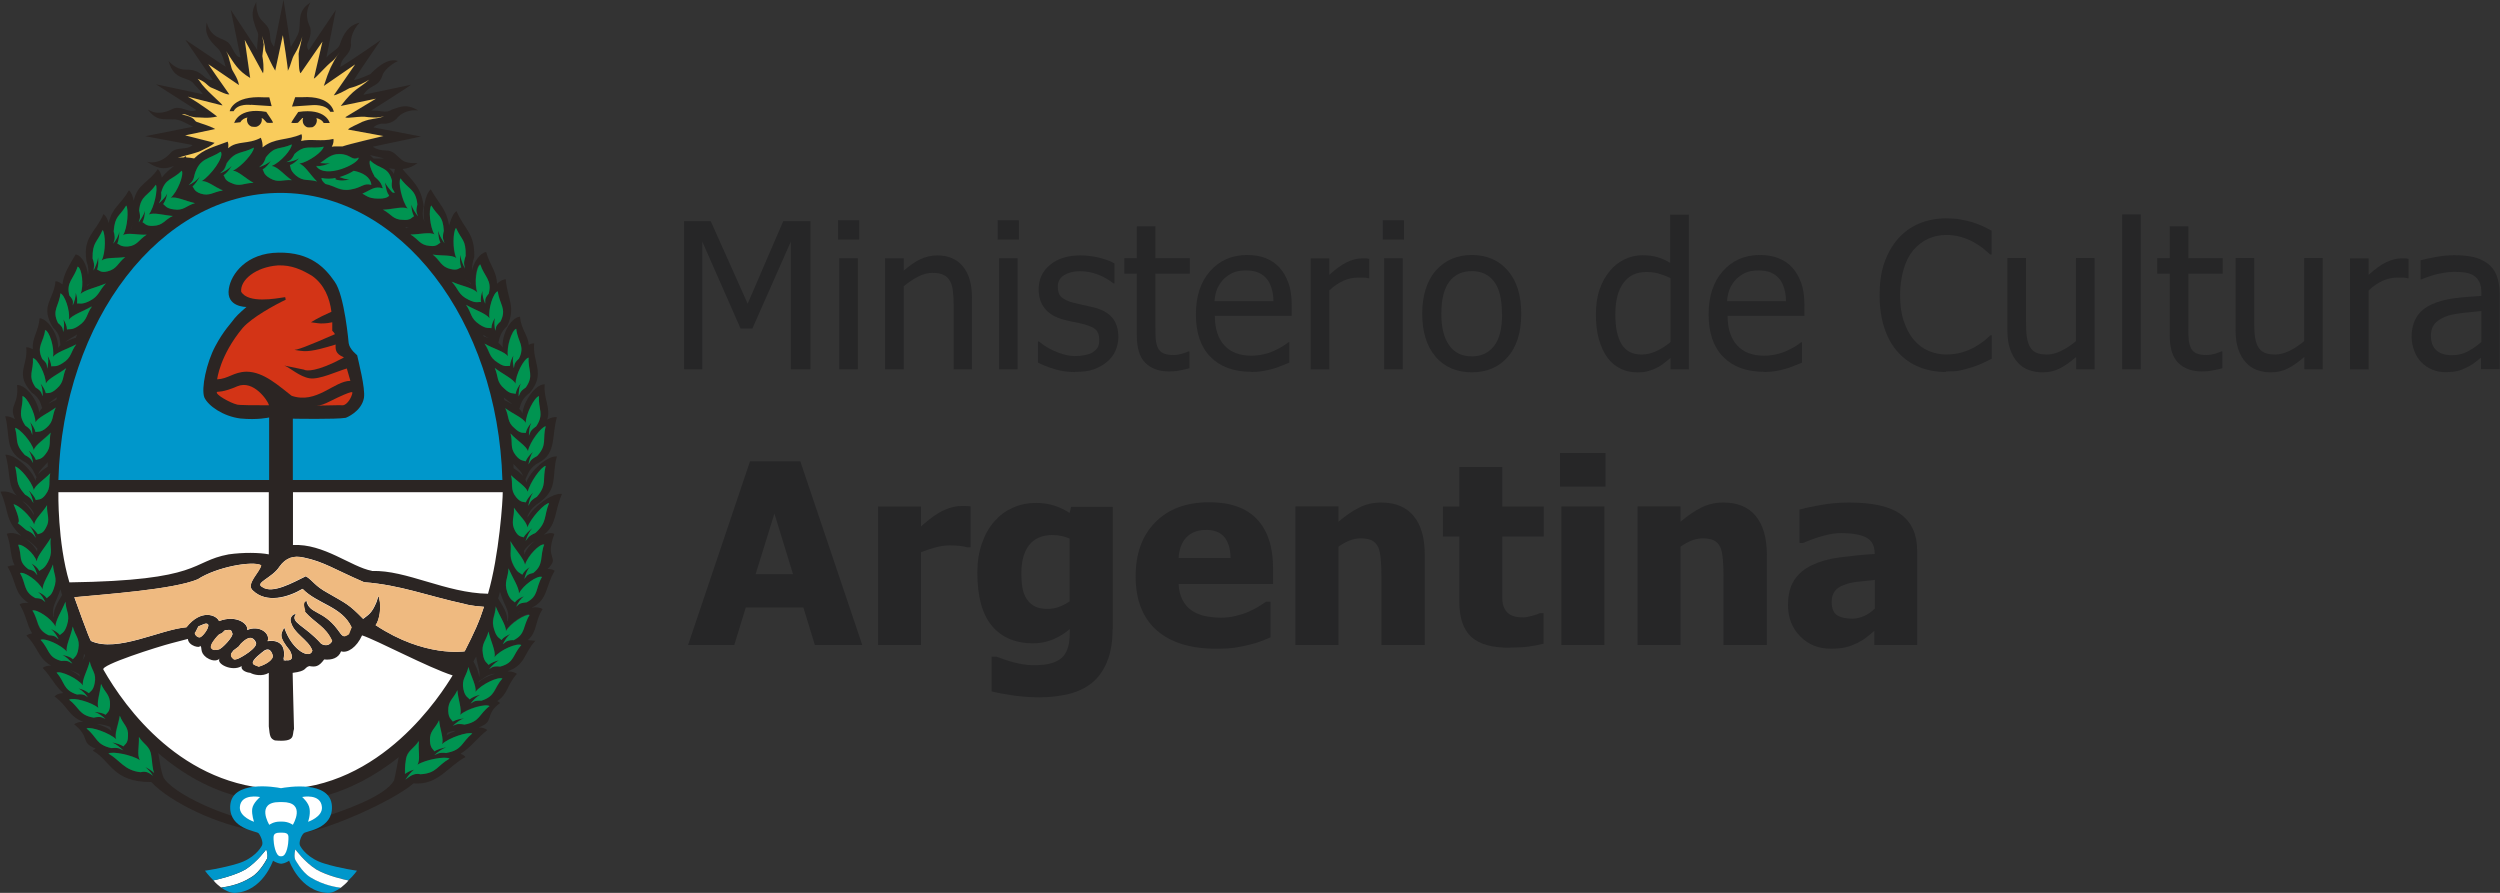 <svg xmlns="http://www.w3.org/2000/svg" width="98" height="35" viewBox="0 0 98 35" fill="none"><rect x="0" y="0" width="98" height="35" fill="#333333" stroke="none"/><g clip-path="url(#clip0_61_5099)"><path d="M10.995 31.043C6.038 31.043 2.189 25.599 2.189 19.184H19.8C19.8 25.619 15.978 31.043 10.995 31.043Z" fill="white"></path><path d="M12.939 4.382H13.085C13.085 4.382 12.999 3.743 11.844 3.81H11.572L11.446 4.176L12.236 4.122C12.236 4.122 12.78 4.069 12.946 4.382" fill="#2B2523"></path><path d="M11.671 4.821L11.851 4.628C11.851 4.628 11.877 4.628 11.884 4.628C11.877 4.655 11.851 4.681 11.851 4.708C11.851 4.834 11.923 4.941 12.043 4.988C12.076 5.001 12.235 4.988 12.235 4.988C12.355 4.941 12.428 4.834 12.428 4.708C12.428 4.675 12.408 4.655 12.408 4.628C12.514 4.655 12.633 4.708 12.693 4.821H12.939C12.939 4.821 12.799 4.222 11.704 4.389C11.704 4.389 11.432 4.781 11.426 4.808C11.426 4.828 11.671 4.828 11.671 4.808" fill="#2B2523"></path><path d="M9.17 4.819L9.422 4.792C9.475 4.672 9.601 4.626 9.701 4.606C9.687 4.632 9.681 4.659 9.681 4.685C9.681 4.819 9.747 4.918 9.867 4.965C9.867 4.965 10.033 4.985 10.059 4.965C10.178 4.918 10.258 4.819 10.258 4.685C10.258 4.665 10.238 4.665 10.238 4.652C10.271 4.639 10.291 4.639 10.291 4.639C10.291 4.639 10.437 4.792 10.444 4.799C10.444 4.825 10.703 4.825 10.696 4.799C10.696 4.772 10.424 4.386 10.424 4.386C9.323 4.186 9.17 4.832 9.17 4.832" fill="#2B2523"></path><path d="M9.833 4.107L10.649 4.161C10.649 4.161 10.557 3.828 10.557 3.815H10.344C9.11 3.741 9.004 4.367 9.004 4.367L9.15 4.354C9.309 4.041 9.833 4.107 9.833 4.107Z" fill="#2B2523"></path><path d="M12.183 12.641L12.129 12.621C12.156 12.641 12.169 12.662 12.183 12.641Z" fill="#2B2523"></path><path d="M11.983 32.619C12.833 32.519 15.361 31.434 16.21 30.709C17.179 30.789 17.551 30.043 18.247 29.677C18.207 29.617 18.134 29.584 18.055 29.544C18.46 29.305 18.665 28.965 19.103 28.619C19.037 28.553 18.904 28.519 18.765 28.513C19.415 28.286 18.971 28.02 19.601 27.561C19.581 27.528 19.528 27.501 19.495 27.481C19.913 27.208 19.886 26.822 20.265 26.416C20.185 26.35 20.046 26.317 19.886 26.317C20.603 26.084 20.537 25.591 20.988 25.119C20.955 25.119 20.842 25.105 20.689 25.092C21.074 24.766 20.961 24.346 21.273 23.874C21.167 23.814 21.014 23.788 20.842 23.821C21.479 23.535 21.392 22.942 21.744 22.377C21.678 22.323 21.578 22.303 21.465 22.303C21.977 21.798 21.333 21.977 21.731 20.932C21.618 20.866 21.465 20.899 21.32 20.966C21.844 20.54 21.738 20.014 22.03 19.362C21.678 19.302 20.908 19.848 20.683 20.287V20.214C20.756 20.074 20.848 19.887 21.134 19.708C21.91 19.149 21.611 18.643 21.831 17.891C21.452 17.864 20.782 18.463 20.63 18.916C20.623 18.869 20.603 18.823 20.596 18.783C20.702 18.603 20.729 18.33 21.154 18.117C21.817 17.751 21.618 17.086 21.831 16.354C21.731 16.334 21.585 16.373 21.452 16.447C21.598 15.974 21.3 15.641 21.353 15.062C20.974 15.062 20.523 15.748 20.477 16.214C20.457 16.147 20.417 16.087 20.357 16.027C20.417 15.848 20.444 15.641 20.762 15.402C21.412 14.643 20.862 14.211 20.941 13.459C20.862 13.459 20.795 13.479 20.729 13.518C20.696 13.139 20.424 12.899 20.384 12.414C19.999 12.454 19.654 13.159 19.707 13.625C19.667 13.552 19.601 13.492 19.535 13.439C19.581 13.265 19.608 13.026 19.88 12.786C20.238 12.048 19.88 11.682 19.827 10.95C19.707 10.95 19.594 11.023 19.482 11.123C19.475 10.643 19.209 10.417 19.057 9.878C18.818 9.918 18.586 10.251 18.5 10.597C18.5 10.444 18.526 10.264 18.592 10.078C18.612 9.113 18.214 9.026 17.896 8.274C17.77 8.354 17.677 8.587 17.604 8.833C17.497 8.188 17.225 8.021 16.887 7.422C16.661 7.615 16.555 8.241 16.635 8.687C16.575 8.54 16.542 8.367 16.608 8.094C16.522 7.322 16.144 7.083 15.779 6.624C15.958 6.61 16.144 6.557 16.369 6.391C16.369 6.391 16.038 6.417 15.858 6.331C15.666 6.244 15.54 6.031 15.354 5.945C15.142 5.845 14.95 5.971 14.611 5.752L16.502 5.352L14.638 4.993C14.638 4.993 14.744 4.88 14.956 4.847C15.129 4.867 15.354 4.833 15.54 4.66C15.613 4.56 15.872 4.281 16.396 4.328C15.958 4.075 15.746 4.161 15.367 4.294C15.102 4.461 14.976 4.321 14.551 4.334C14.551 4.334 16.111 3.349 16.111 3.323L14.246 3.715C14.545 3.256 14.83 3.476 15.009 2.91C15.062 2.783 15.275 2.544 15.6 2.391C15.255 2.284 14.896 2.517 14.511 2.91C14.372 2.97 14.054 3.11 13.874 3.143C13.855 3.13 14.93 1.566 14.93 1.566C14.93 1.566 13.841 2.331 13.344 2.624V2.597C13.417 2.171 13.695 2.231 13.762 1.772C13.735 1.632 13.762 1.226 14.1 0.887C13.675 0.987 13.47 1.293 13.31 1.772C13.231 1.952 12.979 2.031 12.793 2.258C12.793 2.271 13.165 0.388 13.165 0.388L12.103 1.965C12.103 1.965 12.017 1.898 12.043 1.732C12.189 1.406 12.189 1.253 12.169 1.093C12.056 0.853 11.93 0.521 12.169 0.101C11.565 0.467 11.851 0.973 11.678 1.346C11.605 1.506 11.492 1.699 11.399 1.838L11.114 -0.012L10.742 1.838C10.51 1.539 10.65 1.426 10.53 1.126C10.358 0.78 10.059 0.847 10.046 0.075C9.92 0.354 9.774 0.521 10.105 1.286C10.159 1.366 10.059 1.712 10.086 1.958L9.044 0.381L9.429 2.251C9.19 2.231 9.13 1.825 8.938 1.659C8.679 1.459 8.294 1.519 8.102 0.887C8.015 1.306 8.168 1.559 8.559 1.918C8.712 2.098 8.792 2.424 8.845 2.617L7.266 1.559L8.34 3.136C7.982 3.183 7.962 2.704 7.279 2.73C6.828 2.73 6.575 2.324 6.609 2.397C6.828 3.209 7.398 2.97 7.611 3.303C7.67 3.369 7.909 3.615 7.956 3.695L6.111 3.303L7.697 4.314C7.418 4.467 7.073 4.095 6.741 4.281C6.137 4.587 5.839 4.294 5.792 4.294C6.157 4.767 6.403 4.654 6.774 4.68C7.047 4.667 7.239 4.813 7.571 4.966L5.693 5.339L7.551 5.685C7.332 5.898 6.967 5.738 6.715 5.965C6.164 6.604 5.6 6.258 5.799 6.364C6.283 6.69 6.536 6.604 6.821 6.504C6.635 6.657 6.476 6.783 6.343 6.963C6.31 6.817 6.27 6.697 6.184 6.63C5.839 7.156 5.388 7.203 5.242 7.868C5.209 7.688 5.142 7.535 5.056 7.455C4.737 8.028 4.392 8.121 4.26 8.747C4.213 8.574 4.147 8.447 4.054 8.394C3.749 9.119 3.238 9.272 3.39 10.237C3.477 10.477 3.477 10.643 3.45 10.783C3.404 10.404 3.224 10.024 2.966 9.971C2.733 10.377 2.495 10.717 2.448 11.149C2.355 11.076 2.269 11.029 2.176 11.023C2.116 11.748 1.546 11.994 2.083 12.846C2.375 13.119 2.335 13.332 2.369 13.532C2.335 13.552 2.296 13.605 2.276 13.645C2.315 13.199 1.917 12.507 1.552 12.473C1.506 13.006 1.247 13.252 1.287 13.691C1.187 13.638 1.114 13.612 1.028 13.612C1.108 14.35 0.564 14.65 1.247 15.389C1.572 15.615 1.592 15.828 1.652 15.994C1.592 16.061 1.559 16.107 1.539 16.18C1.493 15.721 1.035 15.089 0.67 15.089C0.743 15.901 0.338 15.868 0.584 16.427C0.444 16.347 0.311 16.314 0.205 16.314C0.404 17.046 0.172 17.638 0.882 18.057C1.294 18.264 1.32 18.537 1.433 18.703C1.406 18.75 1.4 18.796 1.393 18.843C1.247 18.39 0.57 17.804 0.212 17.824C0.411 18.457 0.285 19.056 0.657 19.428C0.444 19.302 0.219 19.235 0.02 19.275C0.358 20.007 0.172 20.393 0.836 21.006C0.623 20.892 0.411 20.866 0.265 20.926C0.451 21.418 0.391 21.798 0.57 22.157C0.464 22.157 0.365 22.184 0.292 22.21C0.657 22.809 0.537 23.268 1.114 23.634C0.975 23.628 0.842 23.634 0.769 23.694C1.035 24.12 1.048 24.493 1.26 24.826C1.181 24.846 1.101 24.859 1.035 24.919C1.486 25.352 1.493 25.817 2.004 26.09C1.864 26.09 1.745 26.123 1.672 26.183C2.023 26.549 2.156 26.895 2.481 27.168C2.329 27.175 2.203 27.222 2.136 27.302C2.66 27.674 2.694 28.093 3.258 28.293C3.105 28.293 2.986 28.333 2.906 28.393C3.563 28.919 3.132 29.105 3.749 29.345C3.696 29.378 3.656 29.398 3.643 29.431C4.339 29.811 4.412 30.669 5.932 30.656C6.655 31.448 8.619 32.379 10.072 32.566L12.01 32.592L11.983 32.619ZM21.32 21.345C21.147 21.817 21.333 22.117 20.901 22.463C20.61 22.516 20.636 22.603 20.543 22.696C20.596 22.516 20.656 22.343 20.762 22.23C20.643 22.303 20.53 22.396 20.464 22.53C20.397 22.463 20.278 22.476 20.125 22.177C19.913 21.771 20.059 21.611 20.006 21.205C20.211 21.551 20.53 21.897 20.576 22.137C20.676 21.784 21.14 21.305 21.313 21.345M20.537 21.591C20.616 21.471 20.736 21.345 20.955 21.205C20.775 21.358 20.623 21.545 20.55 21.744C20.55 21.684 20.55 21.638 20.537 21.591ZM21.525 19.715C21.3 20.227 21.465 20.46 20.988 20.892C20.683 21.026 20.689 21.099 20.603 21.199C20.669 21.019 20.749 20.846 20.868 20.706C20.736 20.806 20.61 20.926 20.523 21.066C20.457 21.019 20.331 21.066 20.198 20.806C20.012 20.466 20.178 20.273 20.152 19.901C20.337 20.187 20.649 20.433 20.669 20.666C20.802 20.307 21.353 19.721 21.525 19.721M20.683 19.295C20.756 18.922 21.2 18.29 21.386 18.264C21.247 18.796 21.459 19.002 21.041 19.475C20.749 19.641 20.775 19.721 20.709 19.834C20.736 19.641 20.789 19.468 20.888 19.302C20.775 19.428 20.669 19.555 20.61 19.695C20.537 19.661 20.41 19.721 20.225 19.488C19.986 19.189 20.112 18.976 20.026 18.63C20.265 18.869 20.63 19.076 20.689 19.295M20.125 18.184C20.318 18.403 20.43 18.463 20.503 18.656C20.404 18.55 20.271 18.443 20.132 18.35C20.132 18.303 20.125 18.244 20.125 18.184ZM21.386 16.706C21.26 17.219 21.465 17.432 21.047 17.878C20.756 18.024 20.789 18.11 20.709 18.204C20.742 18.024 20.795 17.844 20.888 17.718C20.775 17.818 20.669 17.931 20.61 18.084C20.537 18.037 20.41 18.084 20.225 17.851C19.973 17.538 20.112 17.352 20.012 16.992C20.258 17.252 20.63 17.465 20.689 17.678C20.762 17.319 21.207 16.72 21.392 16.706M20.603 16.573C20.61 16.221 20.948 15.568 21.127 15.528C21.087 16.034 21.346 16.221 21.014 16.713C20.742 16.906 20.795 16.973 20.729 17.079C20.729 16.899 20.756 16.72 20.822 16.573C20.709 16.7 20.643 16.813 20.603 16.973C20.517 16.939 20.41 17.019 20.178 16.793C19.86 16.533 19.959 16.334 19.793 15.994C20.099 16.221 20.497 16.367 20.603 16.573ZM19.528 23.455C19.548 23.375 19.581 23.282 19.601 23.182C19.601 23.209 19.601 23.222 19.614 23.235C19.807 23.854 19.973 23.887 19.913 24.313C19.913 24.34 19.88 24.346 19.88 24.373C19.926 24.08 19.707 23.748 19.528 23.461M18.785 26.549C18.765 26.343 18.665 26.13 18.559 25.93C18.592 25.877 18.619 25.804 18.665 25.738C18.732 26.17 18.831 26.283 18.785 26.549ZM19.402 26.41C19.143 26.483 18.904 26.609 18.752 26.756C18.765 26.729 18.765 26.716 18.778 26.689C18.944 26.629 19.064 26.43 19.402 26.41ZM18.214 25.531C18.214 25.531 16.648 25.784 14.724 24.506C14.877 24.32 14.956 23.794 14.877 23.495C14.823 23.242 14.823 23.455 14.757 23.608C14.571 24.054 14.438 24.1 14.239 24.26C13.662 23.674 13.589 23.674 12.853 23.248C12.328 22.962 12.289 22.776 11.99 22.59C11.486 22.836 10.683 23.295 10.291 23.015C9.953 22.849 10.676 22.656 10.961 22.203C11.207 21.864 11.512 21.764 11.924 21.858C12.707 22.024 13.105 22.317 14.273 22.823C15.699 22.929 16.761 23.361 18.207 23.674C18.446 23.748 18.805 23.774 18.971 23.788C18.785 24.373 18.599 24.779 18.214 25.531ZM11.944 23.974C12.375 24.453 12.76 24.546 13.018 25.132C12.932 25.298 12.766 25.338 12.594 25.238C11.95 24.513 11.353 24.406 11.598 24.074C11.479 24.054 11.36 24.227 11.393 24.346C11.499 24.852 12.083 25.052 12.242 25.498C12.169 25.851 11.479 25.538 11.154 24.639L11.141 24.599C11.015 24.852 10.902 24.945 11.36 25.498C11.466 25.698 11.532 25.924 11.181 25.884C11.247 25.937 11.015 25.857 11.121 25.884H11.181C11.181 25.884 11.154 25.857 11.114 25.851C11.28 24.952 10.457 25.139 10.49 25.139C10.61 24.812 10.152 24.493 9.687 24.699C9.754 24.46 9.263 24.087 8.586 24.346C8.486 24.107 7.883 23.861 7.305 24.586C6.277 24.679 4.591 25.591 3.576 25.132C3.536 25.172 2.939 23.461 2.913 23.415C4.107 23.295 6.794 23.115 7.75 22.709C8.5 22.217 9.906 21.977 10.232 22.157C10.205 22.416 9.601 22.909 9.92 23.155C10.444 23.654 11.287 23.421 11.857 23.082C12.448 23.681 13.403 23.767 13.775 24.586L13.662 24.846C13.463 24.992 13.45 24.992 13.218 24.659C12.647 23.901 12.109 24.067 12.01 23.548C11.811 23.614 11.944 23.841 11.944 23.967M9.19 25.518C8.977 25.611 9.283 25.398 9.356 25.345L9.442 25.232C9.621 25.059 9.867 24.846 10.033 25.178C10.132 25.391 9.422 25.797 9.309 25.831C9.183 25.864 9.17 25.864 9.09 25.764C9.017 25.651 9.077 25.551 9.19 25.511M8.573 25.458C8.447 25.491 8.347 25.505 8.281 25.398C8.228 25.265 8.447 25.025 8.526 24.932C8.599 24.846 8.672 24.832 8.692 24.826L8.818 24.706C9.09 24.666 9.057 24.706 9.11 24.826C9.17 24.939 8.692 25.445 8.573 25.458ZM10.285 25.564C10.285 25.564 10.57 25.258 10.689 25.684C10.736 25.851 10.424 26.05 10.145 26.13C9.979 26.05 9.648 26.064 10.278 25.564M7.856 24.979C7.75 25.025 7.571 24.826 7.664 24.779L7.776 24.553C7.969 24.48 8.088 24.393 8.161 24.48C8.214 24.599 7.956 24.939 7.856 24.972M3.331 25.711C3.297 25.777 3.264 25.844 3.231 25.904C3.258 25.837 3.284 25.738 3.297 25.631C3.317 25.671 3.331 25.671 3.331 25.711ZM3.132 26.523C3.039 26.423 2.899 26.336 2.733 26.263C2.886 26.31 3.006 26.376 3.105 26.423C3.112 26.443 3.118 26.489 3.132 26.523ZM2.11 24.187C2.11 24.187 2.096 24.16 2.09 24.147C2.037 23.714 2.176 23.688 2.369 23.095C2.395 23.175 2.408 23.248 2.435 23.328C2.269 23.595 2.07 23.921 2.116 24.187M2.203 15.675C2.11 15.715 2.004 15.768 1.904 15.821C1.977 15.741 2.083 15.688 2.229 15.568C2.229 15.615 2.216 15.641 2.203 15.675ZM2.282 19.295H10.537V21.731C10.178 21.658 9.522 21.651 8.964 21.731C7.451 22.011 7.956 22.756 2.72 22.829C2.249 21.252 2.289 19.295 2.289 19.295M7.405 7.243C7.478 7.149 7.571 7.149 7.63 6.83C7.836 6.171 8.194 6.258 8.652 5.945C8.805 6.151 8.254 6.876 7.909 7.103C8.121 7.069 8.433 7.342 8.739 7.449C8.38 7.509 8.228 7.695 7.863 7.582C7.591 7.482 7.611 7.356 7.551 7.296C7.67 7.196 7.75 7.056 7.843 6.91C7.723 7.05 7.577 7.156 7.412 7.243M13.722 7.036C13.582 7.036 13.443 6.99 13.304 6.936C13.503 6.883 13.702 6.797 13.868 6.697C14.22 6.763 14.518 6.936 14.551 7.249C14.253 7.156 14.193 7.356 13.742 7.436C13.33 7.515 13.118 7.289 12.746 7.203C12.634 7.123 12.601 7.036 12.601 6.983C12.78 7.023 12.965 7.023 13.158 6.983L13.145 7.036C13.337 7.109 13.53 7.089 13.722 7.036ZM12.395 6.497C12.587 6.517 12.766 6.464 12.939 6.384C12.813 6.404 12.674 6.404 12.541 6.384C12.793 6.224 12.965 6.025 13.304 6.031C13.768 6.031 13.768 6.304 14.047 6.164C14.08 6.411 12.733 7.016 12.395 6.497ZM11.738 6.417C11.944 6.484 12.162 6.863 12.428 7.116C12.076 7.01 11.89 7.136 11.579 6.857C11.36 6.663 11.393 6.55 11.36 6.464C11.506 6.417 11.598 6.324 11.718 6.204C11.572 6.297 11.399 6.337 11.234 6.357C11.326 6.297 11.399 6.324 11.545 6.038C11.97 5.639 12.182 5.858 12.687 5.752C12.667 5.938 12.096 6.351 11.745 6.411M10.663 6.51C10.882 6.524 11.141 6.863 11.433 7.056C11.074 7.036 10.915 7.176 10.577 6.983C10.311 6.837 10.338 6.717 10.285 6.637C10.417 6.55 10.517 6.444 10.603 6.311C10.47 6.431 10.318 6.497 10.145 6.55C10.238 6.464 10.318 6.477 10.417 6.171C10.782 5.698 10.948 5.885 11.426 5.665C11.446 5.845 10.988 6.377 10.656 6.504M9.92 7.169C9.561 7.169 9.396 7.342 9.05 7.169C8.778 7.056 8.812 6.93 8.752 6.876C8.878 6.79 8.984 6.65 9.05 6.51C8.931 6.637 8.778 6.73 8.606 6.803C8.692 6.71 8.778 6.723 8.865 6.404C9.216 5.891 9.469 6.038 9.926 5.792C9.94 5.965 9.449 6.537 9.117 6.697C9.336 6.71 9.614 6.99 9.913 7.169M15.892 8.906C15.945 8.906 15.985 8.906 16.031 8.906C15.985 8.906 15.958 8.94 15.925 8.94C15.912 8.94 15.898 8.913 15.892 8.906ZM18.937 13.119C19.024 13.186 19.09 13.219 19.163 13.259C19.09 13.232 19.03 13.206 18.971 13.192C18.951 13.172 18.951 13.146 18.944 13.119M14.578 22.377C13.762 22.224 12.693 21.298 11.479 21.365V19.295H19.707C19.714 19.568 19.568 21.778 19.13 23.275C17.478 23.248 15.925 22.337 14.585 22.383M19.747 15.582C19.88 15.695 19.999 15.768 20.085 15.848C19.986 15.788 19.873 15.735 19.78 15.688C19.76 15.641 19.76 15.615 19.747 15.582ZM20.716 14.011C20.683 14.517 20.948 14.703 20.61 15.189C20.351 15.355 20.397 15.442 20.331 15.528C20.331 15.349 20.344 15.189 20.41 15.029C20.318 15.149 20.238 15.269 20.198 15.415C20.125 15.395 20.012 15.455 19.767 15.242C19.442 14.956 19.555 14.77 19.395 14.424C19.687 14.656 20.092 14.836 20.198 15.036C20.211 14.676 20.537 14.051 20.716 14.018M19.906 13.964C19.84 13.612 20.046 12.953 20.218 12.886C20.291 13.392 20.583 13.552 20.337 14.057C20.112 14.264 20.165 14.33 20.132 14.437C20.099 14.264 20.085 14.084 20.119 13.924C20.039 14.057 19.986 14.191 19.986 14.344C19.88 14.33 19.793 14.41 19.515 14.224C19.137 13.991 19.203 13.778 18.977 13.459C19.322 13.665 19.76 13.771 19.906 13.971M19.515 11.429C19.568 11.948 19.873 12.101 19.621 12.607C19.389 12.8 19.442 12.866 19.415 12.973C19.375 12.8 19.369 12.627 19.395 12.467C19.322 12.593 19.262 12.72 19.262 12.866C19.17 12.846 19.07 12.913 18.798 12.72C18.433 12.487 18.493 12.28 18.274 11.954C18.606 12.147 19.05 12.287 19.19 12.48C19.13 12.121 19.342 11.469 19.515 11.422M18.825 10.351C18.984 10.85 19.296 10.976 19.156 11.508C18.964 11.735 19.03 11.795 19.01 11.901C18.944 11.728 18.898 11.562 18.904 11.395C18.851 11.535 18.818 11.675 18.851 11.815C18.752 11.815 18.665 11.901 18.367 11.742C17.949 11.535 17.969 11.322 17.683 11.036C18.055 11.202 18.519 11.269 18.692 11.442C18.566 11.096 18.659 10.424 18.818 10.351M18.466 11.149C18.4 11.063 18.32 11.009 18.207 10.956C18.274 10.976 18.354 11.023 18.453 11.096C18.453 11.109 18.453 11.129 18.466 11.149ZM17.869 8.933C18.088 9.432 18.267 9.379 18.254 10.018C18.141 10.351 18.207 10.377 18.221 10.517C18.128 10.351 18.055 10.178 18.035 9.991C18.015 10.151 18.015 10.324 18.061 10.49C17.982 10.51 17.929 10.623 17.65 10.55C17.272 10.45 17.245 10.211 16.953 9.984C17.305 10.044 17.703 9.971 17.882 10.124C17.716 9.791 17.75 9.073 17.869 8.94M17.026 9.193C16.854 8.893 16.794 8.194 16.9 8.054C17.179 8.514 17.352 8.42 17.398 9.033C17.312 9.366 17.385 9.405 17.418 9.532C17.312 9.379 17.219 9.219 17.179 9.033C17.179 9.206 17.199 9.366 17.259 9.519C17.179 9.545 17.133 9.665 16.847 9.638C16.449 9.612 16.396 9.366 16.084 9.193C16.442 9.193 16.847 9.066 17.026 9.193ZM15.693 6.983C15.985 7.429 16.297 7.396 16.349 8.008C16.277 8.327 16.349 8.354 16.376 8.474C16.263 8.327 16.17 8.188 16.117 8.008C16.117 8.174 16.144 8.327 16.21 8.474C16.124 8.5 16.091 8.627 15.786 8.613C15.387 8.613 15.334 8.381 14.996 8.214C15.374 8.201 15.772 8.068 15.971 8.174C15.746 7.881 15.586 7.143 15.693 6.983ZM15.48 6.624C15.474 6.67 15.454 6.743 15.441 6.817C15.387 6.73 15.314 6.65 15.248 6.597C15.334 6.604 15.414 6.624 15.474 6.624M15.361 7.063C15.308 7.422 15.427 7.409 15.474 7.555C15.427 7.542 15.401 7.535 15.381 7.535C15.255 7.402 15.135 7.243 15.089 7.149C15.149 7.422 15.149 7.522 15.255 7.655C15.215 7.708 15.149 7.762 14.969 7.768C14.478 7.808 14.399 7.695 14.206 7.589C14.531 7.449 14.677 7.282 15.002 7.382C15.002 7.362 14.989 7.342 14.969 7.282C14.969 7.282 14.983 7.296 14.989 7.296L14.969 7.282C14.93 7.176 14.837 7.05 14.691 6.93C14.545 6.677 14.445 6.391 14.485 6.291C14.857 6.65 15.208 6.504 15.361 7.069M15.049 6.211H14.644C14.591 6.171 14.551 6.124 14.505 6.078C14.717 6.124 14.963 6.184 15.049 6.211ZM7.956 5.878C8.314 5.718 8.4 5.605 8.4 5.605L7.259 5.312L8.433 5.066C8.433 5.066 8.4 5.006 7.717 4.787C7.584 4.74 7.697 4.607 7.126 4.487C7.332 4.447 7.272 4.54 7.657 4.607C7.922 4.607 8.128 4.66 8.513 4.574C8.513 4.574 7.816 4.035 7.358 3.795C7.358 3.795 8.121 3.995 8.719 4.141C8.719 4.075 8.241 3.709 7.922 3.323C7.849 3.229 7.83 3.176 7.75 3.096C8.082 3.229 8.082 3.323 8.254 3.429C8.46 3.509 8.851 3.729 8.991 3.709C8.646 3.229 8.168 2.524 8.168 2.524L9.362 3.343C9.316 3.03 9.09 2.79 9.07 2.67C8.918 2.158 8.964 2.204 8.858 2.011C9.183 2.504 9.303 2.77 9.794 3.063L9.588 1.572L10.305 2.883C10.344 2.704 10.291 2.338 10.278 2.204C10.344 1.526 10.351 1.925 10.271 1.419C10.351 1.705 10.351 1.652 10.398 2.005C10.53 2.291 10.623 2.511 10.782 2.777L11.081 1.386C11.081 1.386 11.307 2.777 11.273 2.79C11.426 2.504 11.406 2.338 11.559 2.111C11.778 1.739 11.851 1.426 11.851 1.426C11.738 2.005 11.758 1.812 11.705 2.111C11.718 2.411 11.691 2.823 11.784 2.883L12.64 1.639L12.302 3.096C12.401 3.063 12.753 2.617 13.072 2.378C13.165 2.284 13.324 2.038 13.324 2.038C13.138 2.298 13.072 2.464 12.965 2.664C12.826 3.016 12.859 2.897 12.7 3.382L13.928 2.537L13.091 3.748C13.091 3.748 13.165 3.775 13.709 3.469C14.04 3.389 14.299 3.249 14.478 3.13C14.074 3.496 13.894 3.469 13.364 4.161L14.744 3.875C14.744 3.875 13.602 4.56 13.543 4.6C13.602 4.674 14.094 4.534 14.445 4.6C14.757 4.62 14.757 4.627 15.062 4.567C14.704 4.694 14.604 4.627 14.206 4.78C14.04 4.873 13.695 5.006 13.655 5.086L15.042 5.339C15.042 5.339 13.669 5.659 13.443 5.745C13.357 5.745 13.284 5.745 13.198 5.745C13.131 5.745 13.078 5.745 13.018 5.758C13.078 5.659 13.098 5.559 13.085 5.452C12.62 5.565 12.189 5.439 11.818 5.532C11.857 5.426 11.857 5.319 11.831 5.266C11.254 5.525 10.776 5.399 10.305 5.785C10.318 5.672 10.291 5.532 10.232 5.399C9.741 5.672 9.309 5.499 8.958 5.812C8.971 5.705 8.971 5.625 8.938 5.559C8.413 5.758 8.009 5.825 7.624 6.204C7.531 6.191 7.418 6.171 7.312 6.164C7.312 6.138 7.292 6.124 7.279 6.111C7.259 6.131 7.246 6.144 7.232 6.164C7.159 6.164 7.08 6.164 6.987 6.178C7.484 6.031 7.75 5.991 7.962 5.878M6.317 7.522C6.469 6.97 6.768 7.043 7.126 6.69C7.219 6.843 6.947 7.515 6.682 7.742C6.894 7.688 7.272 7.881 7.637 7.961C7.292 8.054 7.206 8.254 6.794 8.201C6.496 8.168 6.469 8.034 6.396 8.001C6.489 7.875 6.529 7.735 6.549 7.582C6.489 7.735 6.356 7.855 6.224 7.961C6.27 7.855 6.35 7.848 6.31 7.515M7.066 7.602C7.066 7.602 7.033 7.609 7.027 7.622C7.027 7.622 7.031 7.615 7.04 7.602H7.073H7.066ZM5.447 8.247C5.507 7.642 5.799 7.682 6.098 7.243C6.197 7.396 6.045 8.121 5.819 8.407C6.018 8.301 6.416 8.44 6.774 8.46C6.449 8.613 6.396 8.84 6.005 8.853C5.706 8.88 5.666 8.74 5.587 8.713C5.653 8.574 5.666 8.42 5.68 8.261C5.627 8.427 5.534 8.58 5.434 8.713C5.454 8.594 5.534 8.56 5.454 8.247M5.209 8.747C5.189 8.833 5.162 8.913 5.142 8.973C5.136 8.993 5.122 8.993 5.122 8.993C5.155 8.94 5.182 8.833 5.209 8.747ZM4.445 9.066C4.505 8.44 4.671 8.5 4.943 8.054C5.049 8.194 5.003 8.913 4.824 9.212C5.009 9.093 5.388 9.212 5.746 9.199C5.441 9.386 5.388 9.625 5.009 9.652C4.711 9.678 4.671 9.565 4.598 9.552C4.651 9.392 4.678 9.239 4.678 9.073C4.644 9.252 4.558 9.405 4.445 9.552C4.472 9.419 4.538 9.392 4.445 9.073M4.021 9.013C4.134 9.153 4.147 9.885 3.988 10.211C4.153 10.071 4.552 10.131 4.897 10.071C4.611 10.297 4.578 10.543 4.213 10.63C3.941 10.697 3.881 10.59 3.802 10.57C3.842 10.41 3.855 10.251 3.835 10.091C3.808 10.257 3.735 10.45 3.649 10.603C3.662 10.47 3.729 10.437 3.623 10.124C3.616 9.485 3.795 9.512 4.021 9.006M3.417 11.176C3.49 11.129 3.536 11.083 3.596 11.063C3.523 11.096 3.463 11.156 3.41 11.209C3.41 11.209 3.41 11.189 3.41 11.176M3.045 10.45C3.211 10.517 3.297 11.189 3.165 11.522C3.331 11.355 3.775 11.269 4.153 11.109C3.875 11.395 3.895 11.608 3.497 11.801C3.185 11.954 3.105 11.875 3.019 11.881C3.032 11.742 3.006 11.602 2.959 11.469C2.972 11.628 2.919 11.801 2.846 11.961C2.846 11.855 2.913 11.801 2.72 11.575C2.574 11.063 2.899 10.923 3.045 10.45ZM2.269 12.653C2.023 12.154 2.315 11.994 2.369 11.495C2.534 11.549 2.753 12.181 2.687 12.52C2.826 12.34 3.264 12.201 3.589 11.994C3.37 12.314 3.437 12.52 3.072 12.773C2.8 12.959 2.707 12.886 2.621 12.913C2.621 12.773 2.561 12.633 2.488 12.52C2.528 12.68 2.508 12.853 2.475 13.013C2.448 12.899 2.508 12.84 2.269 12.653ZM3.019 13.112C3.006 13.159 2.992 13.199 2.972 13.239C2.833 13.279 2.687 13.339 2.561 13.412C2.68 13.299 2.806 13.252 3.019 13.112ZM1.758 12.926C1.931 12.973 2.13 13.632 2.077 13.984C2.216 13.805 2.641 13.678 2.979 13.498C2.76 13.805 2.82 14.011 2.455 14.237C2.183 14.41 2.096 14.337 2.004 14.364C2.004 14.217 1.944 14.071 1.877 13.951C1.911 14.111 1.884 14.271 1.851 14.444C1.824 14.344 1.877 14.271 1.652 14.071C1.406 13.572 1.705 13.432 1.758 12.926ZM1.386 15.189C1.068 14.716 1.32 14.53 1.28 14.031C1.473 14.057 1.778 14.683 1.798 15.029C1.891 14.836 2.296 14.65 2.587 14.424C2.435 14.776 2.528 14.963 2.209 15.242C1.984 15.455 1.871 15.402 1.785 15.415C1.758 15.275 1.672 15.156 1.579 15.029C1.652 15.189 1.659 15.349 1.659 15.528C1.605 15.409 1.659 15.349 1.386 15.189ZM0.869 15.522C1.061 15.562 1.386 16.207 1.386 16.547C1.499 16.347 1.891 16.207 2.176 15.974C2.023 16.314 2.123 16.507 1.811 16.773C1.592 16.973 1.479 16.906 1.386 16.926C1.36 16.793 1.274 16.66 1.174 16.54C1.24 16.7 1.267 16.866 1.267 17.039C1.214 16.933 1.267 16.866 0.988 16.68C0.663 16.194 0.915 16.008 0.869 15.508M1.393 18.017C1.34 17.878 1.234 17.765 1.114 17.645C1.214 17.791 1.267 17.971 1.294 18.144C1.214 18.051 1.234 17.977 0.962 17.824C0.55 17.378 0.716 17.272 0.584 16.766C0.763 16.773 1.227 17.312 1.32 17.638C1.367 17.432 1.725 17.219 1.977 16.953C1.884 17.312 2.03 17.485 1.771 17.798C1.592 18.031 1.466 17.984 1.386 18.024M1.871 18.11V18.29C1.732 18.383 1.586 18.483 1.493 18.596C1.566 18.41 1.678 18.343 1.871 18.117M0.59 18.284C0.763 18.317 1.24 18.863 1.327 19.209C1.373 18.996 1.732 18.809 1.97 18.55C1.891 18.896 2.017 19.096 1.778 19.395C1.599 19.621 1.473 19.561 1.406 19.601C1.347 19.455 1.24 19.328 1.128 19.222C1.214 19.368 1.274 19.541 1.307 19.721C1.234 19.615 1.26 19.541 0.975 19.368C0.564 18.922 0.73 18.803 0.59 18.277M1.327 20.127V20.187C1.234 20.021 1.075 19.808 0.869 19.635C1.154 19.801 1.254 19.967 1.327 20.127ZM0.524 19.768C0.696 19.774 1.207 20.227 1.34 20.56C1.353 20.34 1.659 20.094 1.844 19.808C1.824 20.187 1.984 20.373 1.791 20.693C1.665 20.946 1.539 20.892 1.479 20.946C1.393 20.806 1.274 20.693 1.148 20.593C1.267 20.739 1.347 20.912 1.4 21.085C1.32 20.992 1.333 20.912 1.028 20.779C0.305 20.14 1.068 20.992 0.524 19.761M1.466 21.505C1.466 21.505 1.459 21.578 1.453 21.625C1.373 21.431 1.174 21.245 0.982 21.105C1.194 21.232 1.353 21.378 1.466 21.505ZM1.433 22.004C1.466 21.771 1.778 21.438 1.984 21.085C1.931 21.471 2.077 21.638 1.871 22.024C1.725 22.323 1.605 22.31 1.539 22.383C1.466 22.25 1.367 22.17 1.24 22.09C1.353 22.217 1.406 22.37 1.459 22.55C1.373 22.463 1.393 22.377 1.114 22.31C0.683 21.977 0.882 21.824 0.703 21.352C0.869 21.312 1.34 21.691 1.433 22.004ZM0.783 22.463C0.949 22.396 1.513 22.782 1.672 23.095C1.659 22.869 1.924 22.503 2.077 22.13C2.09 22.516 2.262 22.643 2.11 23.042C2.017 23.375 1.891 23.375 1.831 23.448C1.732 23.322 1.619 23.262 1.479 23.202C1.605 23.295 1.692 23.448 1.778 23.601C1.678 23.541 1.685 23.448 1.38 23.448C0.895 23.175 1.028 22.889 0.776 22.456M2.176 24.546C2.156 24.327 2.422 23.954 2.561 23.595C2.587 23.974 2.76 24.094 2.614 24.506C2.521 24.806 2.402 24.806 2.342 24.886C2.242 24.786 2.116 24.706 1.984 24.653C2.11 24.759 2.196 24.899 2.282 25.052C2.183 24.999 2.189 24.912 1.884 24.899C1.38 24.653 1.526 24.346 1.26 23.927C1.433 23.861 2.004 24.24 2.169 24.546M1.579 25.079C1.738 24.999 2.395 25.278 2.614 25.551C2.561 25.331 2.767 24.945 2.853 24.566C2.939 24.939 3.138 25.032 3.065 25.431C3.025 25.744 2.906 25.777 2.853 25.844C2.74 25.744 2.601 25.691 2.455 25.678C2.601 25.744 2.72 25.877 2.826 26.01C2.72 25.964 2.714 25.877 2.402 25.91C1.858 25.757 1.931 25.445 1.586 25.079M2.209 26.356C2.369 26.283 3.032 26.583 3.251 26.869C3.205 26.656 3.417 26.283 3.523 25.917C3.589 26.283 3.795 26.376 3.709 26.776C3.649 27.075 3.53 27.102 3.477 27.168C3.357 27.075 3.218 27.009 3.072 26.975C3.218 27.055 3.331 27.182 3.443 27.321C3.331 27.268 3.331 27.182 3.006 27.215C2.448 27.029 2.561 26.729 2.209 26.35M2.707 27.421C2.873 27.328 3.589 27.521 3.855 27.754C3.762 27.561 3.915 27.175 3.954 26.809C4.094 27.148 4.313 27.222 4.306 27.608C4.293 27.907 4.173 27.94 4.134 28.02C4.001 27.94 3.848 27.92 3.696 27.907C3.855 27.954 4.001 28.047 4.12 28.173C4.014 28.14 3.988 28.06 3.669 28.127C3.079 28.034 3.118 27.741 2.7 27.421M4.319 28.486C4.333 28.539 4.346 28.599 4.372 28.652C4.233 28.533 4.021 28.439 3.789 28.386C4.001 28.386 4.173 28.439 4.319 28.493M3.39 28.553C3.556 28.473 4.28 28.719 4.545 28.979C4.459 28.772 4.631 28.406 4.684 28.053C4.824 28.393 5.049 28.479 5.009 28.865C5.009 29.158 4.87 29.185 4.83 29.258C4.698 29.158 4.545 29.132 4.386 29.105C4.552 29.165 4.698 29.291 4.824 29.411C4.698 29.371 4.691 29.285 4.353 29.325C3.755 29.185 3.802 28.899 3.39 28.559M5.998 30.416C5.885 30.323 5.759 30.203 5.514 30.27C4.877 30.203 4.711 29.804 4.24 29.538C4.392 29.438 5.162 29.584 5.474 29.784C5.361 29.611 5.454 29.245 5.434 28.892C5.633 29.198 5.872 29.245 5.919 29.631C5.972 29.944 5.972 30.123 6.031 30.303C5.938 30.216 5.812 30.13 5.693 30.07C5.819 30.17 5.912 30.283 5.998 30.423M9.316 32.053C7.936 31.634 6.735 30.975 6.423 30.503C6.31 30.25 6.277 29.944 6.21 29.551C6.21 29.538 6.197 29.538 6.197 29.518C7.173 30.356 8.248 30.955 9.396 31.235H9.296C8.911 31.707 9.117 31.947 9.316 32.053ZM10.948 30.935C7.153 30.855 4.91 27.754 4.054 26.25C3.915 26.07 6.21 25.345 6.728 25.212L7.365 25.045C7.385 25.331 7.876 25.425 7.836 25.311C7.956 25.371 7.803 25.551 8.088 25.771C8.4 25.984 8.586 25.857 8.619 25.804C8.433 26.004 9.09 26.35 9.475 26.11C9.422 26.303 9.741 26.376 9.814 26.376C9.946 26.456 10.285 26.529 10.537 26.376V28.473C10.577 28.859 10.59 28.952 10.776 29.025C11.618 29.098 11.439 28.826 11.525 28.573C11.499 27.674 11.472 26.376 11.472 26.376C12.056 26.303 11.904 26.177 12.123 26.11C12.362 26.15 12.494 26.143 12.707 25.851C13.012 25.884 13.277 25.791 13.37 25.531C13.622 25.618 13.987 25.371 14.193 24.906C14.75 25.085 16.801 26.177 17.743 26.476C17.312 27.182 14.956 30.935 10.942 30.935M17.544 28.726C17.63 28.686 17.743 28.646 17.869 28.646C17.73 28.699 17.59 28.766 17.497 28.832C17.517 28.799 17.531 28.766 17.537 28.726M15.62 29.724C15.547 30.083 15.514 30.343 15.447 30.589C15.095 31.241 13.35 31.814 12.62 32.053C12.839 31.847 12.965 31.434 12.66 31.235H12.601C13.682 30.962 14.711 30.416 15.639 29.677C15.626 29.677 15.626 29.711 15.626 29.724M16.489 30.35C16.21 30.283 16.024 30.449 15.885 30.562C15.998 30.41 16.117 30.243 16.237 30.163C16.104 30.203 15.971 30.27 15.865 30.336C15.878 30.203 15.865 30.05 15.898 29.791C15.945 29.411 16.197 29.365 16.403 29.045C16.376 29.411 16.482 29.791 16.343 29.977C16.675 29.777 17.464 29.637 17.617 29.737C17.126 30.003 17.119 30.31 16.482 30.35M17.504 29.518C17.172 29.478 17.152 29.564 17.026 29.598C17.166 29.471 17.312 29.365 17.478 29.291C17.312 29.325 17.152 29.358 17.026 29.451C16.993 29.371 16.86 29.338 16.86 29.038C16.834 28.646 17.066 28.566 17.212 28.233C17.252 28.586 17.411 28.959 17.325 29.172C17.604 28.912 18.354 28.672 18.513 28.752C18.081 29.098 18.128 29.391 17.511 29.511M18.214 28.393C17.889 28.34 17.862 28.413 17.743 28.453C17.876 28.34 18.015 28.213 18.181 28.16C18.015 28.173 17.876 28.207 17.73 28.286C17.703 28.207 17.57 28.173 17.57 27.86C17.557 27.454 17.776 27.395 17.929 27.055C17.955 27.415 18.121 27.807 18.035 28.014C18.307 27.761 19.037 27.561 19.19 27.674C18.771 27.987 18.825 28.286 18.214 28.386M18.884 27.461C18.552 27.448 18.552 27.528 18.44 27.588C18.546 27.448 18.665 27.308 18.818 27.235C18.665 27.268 18.519 27.328 18.413 27.415C18.36 27.335 18.227 27.321 18.168 27.015C18.081 26.603 18.287 26.509 18.373 26.143C18.466 26.509 18.685 26.889 18.645 27.122C18.871 26.816 19.535 26.516 19.701 26.596C19.362 26.982 19.455 27.282 18.884 27.461ZM19.601 26.123C19.282 26.097 19.276 26.177 19.17 26.23C19.276 26.097 19.395 25.977 19.555 25.884C19.395 25.917 19.262 25.977 19.143 26.064C19.097 25.977 18.971 25.95 18.924 25.631C18.851 25.212 19.057 25.125 19.143 24.753C19.229 25.125 19.442 25.531 19.389 25.751C19.608 25.471 20.271 25.192 20.43 25.285C20.085 25.658 20.165 25.977 19.608 26.123M20.105 25.085C19.793 25.085 19.807 25.178 19.707 25.245C19.787 25.085 19.88 24.939 20.006 24.839C19.873 24.899 19.747 24.959 19.647 25.079C19.588 24.999 19.462 24.985 19.369 24.686C19.223 24.273 19.409 24.14 19.422 23.748C19.568 24.12 19.827 24.493 19.827 24.719C19.999 24.413 20.583 24.04 20.749 24.08C20.47 24.52 20.616 24.832 20.099 25.079M20.218 24.067C20.291 24.007 20.357 23.974 20.45 23.947C20.377 23.98 20.291 24.007 20.218 24.067ZM20.623 23.608C20.318 23.628 20.324 23.714 20.225 23.774C20.304 23.621 20.404 23.475 20.53 23.381C20.391 23.435 20.271 23.501 20.178 23.614C20.125 23.548 19.999 23.548 19.886 23.228C19.74 22.809 19.919 22.676 19.933 22.283C20.079 22.656 20.351 23.035 20.351 23.275C20.497 22.942 21.081 22.55 21.247 22.616C20.981 23.055 21.134 23.375 20.63 23.621" fill="#2B2523"></path><path d="M7.955 5.871C8.314 5.711 8.413 5.598 8.413 5.598L7.259 5.306L8.433 5.059C8.433 5.059 8.4 4.999 7.717 4.78C7.584 4.733 7.697 4.6 7.126 4.487C7.332 4.447 7.272 4.54 7.657 4.6C7.922 4.6 8.135 4.653 8.513 4.567C8.513 4.567 7.816 4.028 7.358 3.788C7.358 3.788 8.121 3.988 8.719 4.134C8.719 4.068 8.241 3.702 7.922 3.316C7.849 3.222 7.829 3.169 7.75 3.089C8.082 3.222 8.082 3.316 8.254 3.422C8.46 3.495 8.851 3.722 8.991 3.702C8.646 3.222 8.168 2.517 8.168 2.517L9.369 3.336C9.316 3.023 9.097 2.783 9.077 2.663C8.931 2.151 8.971 2.197 8.865 2.005C9.19 2.497 9.316 2.763 9.807 3.056L9.594 1.565L10.311 2.876C10.357 2.697 10.311 2.331 10.285 2.197C10.357 1.519 10.357 1.918 10.278 1.412C10.357 1.698 10.357 1.645 10.404 1.998C10.537 2.284 10.63 2.504 10.789 2.77L11.088 1.379C11.088 1.379 11.313 2.77 11.28 2.783C11.432 2.497 11.413 2.331 11.559 2.104C11.784 1.732 11.851 1.419 11.851 1.419C11.738 1.991 11.758 1.798 11.705 2.104C11.718 2.404 11.705 2.816 11.784 2.87L12.64 1.632L12.302 3.083C12.395 3.049 12.753 2.603 13.065 2.364C13.158 2.271 13.33 2.031 13.33 2.031C13.131 2.284 13.065 2.45 12.959 2.65C12.819 3.003 12.852 2.883 12.693 3.369L13.921 2.524L13.085 3.735C13.085 3.735 13.158 3.761 13.702 3.455C14.034 3.375 14.292 3.236 14.472 3.123C14.067 3.482 13.888 3.455 13.357 4.154L14.737 3.868C14.737 3.868 13.596 4.56 13.536 4.593C13.596 4.673 14.087 4.527 14.438 4.593C14.75 4.613 14.75 4.62 15.056 4.56C14.697 4.687 14.598 4.62 14.206 4.773C14.034 4.866 13.689 4.999 13.642 5.079L15.029 5.332C15.029 5.332 13.655 5.652 13.43 5.738C13.357 5.738 13.271 5.738 13.184 5.738C13.118 5.738 13.065 5.738 13.005 5.751C13.065 5.652 13.085 5.545 13.072 5.445C12.607 5.558 12.169 5.432 11.804 5.525C11.844 5.419 11.844 5.312 11.817 5.259C11.24 5.518 10.762 5.392 10.291 5.778C10.305 5.665 10.278 5.532 10.225 5.399C9.727 5.672 9.296 5.499 8.944 5.811C8.957 5.705 8.957 5.625 8.924 5.552C8.4 5.758 7.995 5.831 7.61 6.211C7.518 6.191 7.405 6.177 7.299 6.171C7.299 6.144 7.272 6.131 7.265 6.117C7.245 6.137 7.232 6.151 7.212 6.171C7.139 6.171 7.066 6.171 6.967 6.184C7.464 6.038 7.73 5.998 7.942 5.878" fill="#F9CC5C"></path><path d="M12.939 4.382H13.085C13.085 4.382 12.999 3.743 11.844 3.81H11.572L11.446 4.176L12.236 4.122C12.236 4.122 12.78 4.069 12.946 4.382" fill="#2B2523"></path><path d="M11.671 4.821L11.85 4.628C11.85 4.628 11.877 4.628 11.884 4.628C11.877 4.655 11.864 4.681 11.864 4.708C11.864 4.834 11.923 4.941 12.043 4.988C12.076 5.001 12.242 4.988 12.242 4.988C12.355 4.941 12.421 4.834 12.421 4.708C12.421 4.675 12.408 4.655 12.401 4.628C12.507 4.655 12.633 4.708 12.687 4.821H12.925C12.925 4.821 12.786 4.222 11.691 4.389C11.691 4.389 11.419 4.781 11.419 4.808C11.412 4.828 11.658 4.828 11.658 4.808" fill="#2B2523"></path><path d="M9.17 4.819L9.422 4.792C9.488 4.672 9.601 4.626 9.701 4.606C9.687 4.632 9.681 4.659 9.681 4.685C9.681 4.819 9.747 4.918 9.867 4.965C9.867 4.965 10.033 4.985 10.066 4.965C10.185 4.918 10.265 4.819 10.265 4.685C10.265 4.665 10.245 4.665 10.245 4.652C10.278 4.639 10.298 4.639 10.298 4.639C10.298 4.639 10.451 4.792 10.451 4.799C10.451 4.825 10.709 4.825 10.703 4.799C10.703 4.772 10.437 4.386 10.437 4.386C9.329 4.186 9.177 4.832 9.177 4.832" fill="#2B2523"></path><path d="M9.833 4.107L10.649 4.161C10.649 4.161 10.557 3.828 10.557 3.815H10.344C9.11 3.741 9.004 4.36 9.004 4.36H9.157C9.322 4.041 9.833 4.114 9.833 4.114" fill="#2B2523"></path><path d="M21.333 21.344C21.154 21.823 21.333 22.129 20.902 22.462C20.623 22.515 20.636 22.615 20.557 22.695C20.603 22.515 20.663 22.342 20.769 22.229C20.649 22.309 20.543 22.396 20.477 22.529C20.404 22.462 20.298 22.475 20.139 22.176C19.926 21.77 20.072 21.61 20.006 21.211C20.212 21.57 20.537 21.896 20.583 22.136C20.683 21.797 21.154 21.304 21.333 21.344Z" fill="#009451"></path><path d="M21.526 19.715C21.313 20.227 21.466 20.46 20.988 20.893C20.683 21.026 20.696 21.106 20.603 21.206C20.663 21.019 20.743 20.846 20.862 20.706C20.729 20.813 20.61 20.933 20.524 21.066C20.457 21.026 20.331 21.066 20.192 20.813C20.006 20.467 20.172 20.274 20.145 19.901C20.338 20.187 20.65 20.46 20.676 20.673C20.809 20.307 21.346 19.721 21.526 19.721" fill="#009451"></path><path d="M20.683 19.293C20.762 18.934 21.213 18.288 21.392 18.262C21.253 18.794 21.459 19 21.047 19.473C20.749 19.646 20.789 19.719 20.709 19.832C20.742 19.646 20.795 19.466 20.895 19.313C20.775 19.426 20.669 19.559 20.61 19.693C20.543 19.666 20.417 19.719 20.231 19.486C19.986 19.187 20.125 18.974 20.032 18.628C20.278 18.874 20.629 19.074 20.696 19.293" fill="#009451"></path><path d="M21.393 16.707C21.253 17.22 21.466 17.433 21.055 17.878C20.756 18.031 20.789 18.111 20.716 18.204C20.749 18.031 20.802 17.845 20.889 17.719C20.769 17.825 20.676 17.932 20.603 18.085C20.537 18.051 20.411 18.091 20.218 17.852C19.973 17.539 20.112 17.359 20.013 16.993C20.258 17.266 20.63 17.479 20.696 17.685C20.769 17.326 21.22 16.727 21.399 16.707" fill="#009451"></path><path d="M20.61 16.572C20.616 16.22 20.948 15.574 21.127 15.527C21.094 16.047 21.346 16.22 21.021 16.712C20.742 16.905 20.795 16.971 20.736 17.078C20.736 16.898 20.756 16.725 20.828 16.572C20.729 16.699 20.643 16.812 20.61 16.971C20.523 16.952 20.41 17.018 20.178 16.792C19.866 16.539 19.973 16.339 19.807 16C20.105 16.226 20.51 16.379 20.61 16.579" fill="#009451"></path><path d="M7.405 7.25C7.478 7.15 7.571 7.15 7.631 6.83C7.83 6.178 8.195 6.251 8.653 5.945C8.812 6.152 8.255 6.884 7.903 7.103C8.122 7.07 8.427 7.343 8.739 7.469C8.367 7.516 8.215 7.709 7.863 7.589C7.591 7.496 7.611 7.363 7.545 7.316C7.664 7.203 7.757 7.063 7.837 6.917C7.724 7.063 7.571 7.177 7.405 7.256" fill="#009451"></path><path d="M13.722 7.035C13.583 7.035 13.443 6.995 13.311 6.942C13.51 6.882 13.702 6.802 13.868 6.695C14.226 6.769 14.531 6.942 14.558 7.248C14.253 7.161 14.2 7.354 13.748 7.427C13.337 7.514 13.118 7.281 12.76 7.214C12.64 7.115 12.601 7.035 12.601 6.975C12.786 7.015 12.979 7.015 13.158 6.975L13.145 7.028C13.344 7.101 13.53 7.081 13.722 7.028" fill="#009451"></path><path d="M12.395 6.512C12.594 6.525 12.773 6.465 12.939 6.392C12.819 6.419 12.687 6.405 12.554 6.392C12.793 6.232 12.972 6.033 13.31 6.039C13.768 6.046 13.775 6.319 14.06 6.179C14.08 6.419 12.746 7.038 12.395 6.512Z" fill="#009451"></path><path d="M11.738 6.416C11.95 6.482 12.169 6.861 12.428 7.114C12.083 7.008 11.904 7.134 11.592 6.875C11.36 6.668 11.399 6.549 11.366 6.475C11.505 6.416 11.612 6.329 11.724 6.203C11.578 6.296 11.413 6.336 11.233 6.356C11.326 6.296 11.413 6.322 11.545 6.036C11.97 5.637 12.189 5.856 12.687 5.75C12.667 5.936 12.096 6.356 11.744 6.409" fill="#009451"></path><path d="M10.669 6.512C10.888 6.539 11.14 6.858 11.439 7.064C11.074 7.031 10.915 7.184 10.576 6.985C10.318 6.831 10.351 6.712 10.297 6.645C10.43 6.565 10.53 6.445 10.616 6.306C10.49 6.426 10.324 6.492 10.158 6.559C10.245 6.459 10.324 6.472 10.424 6.166C10.795 5.693 10.954 5.88 11.439 5.66C11.445 5.853 10.988 6.372 10.662 6.499" fill="#009451"></path><path d="M9.933 7.169C9.568 7.169 9.402 7.342 9.057 7.169C8.792 7.063 8.825 6.937 8.765 6.87C8.891 6.783 8.998 6.65 9.084 6.504C8.958 6.63 8.792 6.737 8.626 6.797C8.712 6.704 8.792 6.724 8.891 6.397C9.236 5.892 9.482 6.038 9.953 5.785C9.966 5.965 9.469 6.537 9.13 6.69C9.343 6.704 9.628 6.996 9.933 7.163" fill="#009451"></path><path d="M20.723 14.012C20.689 14.531 20.948 14.71 20.61 15.19C20.344 15.369 20.391 15.443 20.331 15.542C20.331 15.369 20.344 15.19 20.417 15.03C20.318 15.15 20.245 15.276 20.212 15.443C20.119 15.403 20.013 15.469 19.78 15.243C19.449 14.963 19.548 14.777 19.395 14.424C19.694 14.657 20.099 14.837 20.212 15.037C20.212 14.684 20.537 14.058 20.723 14.018" fill="#009451"></path><path d="M19.913 13.965C19.846 13.612 20.059 12.953 20.238 12.887C20.291 13.399 20.596 13.552 20.344 14.058C20.119 14.258 20.178 14.324 20.145 14.437C20.105 14.258 20.085 14.085 20.125 13.938C20.059 14.058 19.999 14.198 19.992 14.344C19.906 14.331 19.793 14.411 19.528 14.224C19.156 13.998 19.216 13.785 18.997 13.472C19.335 13.665 19.78 13.778 19.919 13.972" fill="#009451"></path><path d="M19.515 11.428C19.581 11.941 19.873 12.094 19.621 12.6C19.396 12.8 19.455 12.859 19.416 12.966C19.382 12.793 19.362 12.627 19.402 12.467C19.329 12.586 19.27 12.72 19.263 12.866C19.17 12.839 19.07 12.906 18.798 12.72C18.427 12.473 18.493 12.267 18.268 11.948C18.599 12.141 19.044 12.28 19.19 12.473C19.124 12.114 19.343 11.462 19.508 11.422" fill="#009451"></path><path d="M18.825 10.363C18.984 10.849 19.302 10.976 19.157 11.515C18.964 11.734 19.037 11.807 19.024 11.907C18.951 11.748 18.904 11.575 18.911 11.402C18.871 11.548 18.825 11.681 18.858 11.841C18.758 11.821 18.679 11.907 18.373 11.754C17.956 11.555 17.989 11.348 17.71 11.042C18.082 11.209 18.533 11.275 18.712 11.468C18.586 11.109 18.672 10.45 18.831 10.37" fill="#009451"></path><path d="M17.876 8.934C18.102 9.433 18.267 9.38 18.254 10.032C18.141 10.351 18.214 10.398 18.227 10.531C18.141 10.364 18.068 10.171 18.042 9.992C18.022 10.152 18.029 10.325 18.082 10.484C17.995 10.504 17.942 10.617 17.663 10.544C17.285 10.464 17.259 10.205 16.967 9.978C17.312 10.038 17.717 9.978 17.889 10.118C17.736 9.785 17.756 9.073 17.876 8.934Z" fill="#009451"></path><path d="M17.033 9.193C16.847 8.9 16.794 8.201 16.907 8.055C17.179 8.514 17.358 8.421 17.398 9.046C17.318 9.379 17.398 9.406 17.425 9.532C17.318 9.386 17.219 9.219 17.179 9.046C17.179 9.213 17.199 9.366 17.265 9.519C17.179 9.545 17.139 9.679 16.847 9.639C16.456 9.612 16.403 9.372 16.091 9.193C16.442 9.193 16.847 9.08 17.04 9.193" fill="#009451"></path><path d="M15.699 6.988C15.998 7.428 16.296 7.394 16.363 8.013C16.276 8.333 16.363 8.366 16.383 8.479C16.276 8.333 16.177 8.193 16.124 8.02C16.13 8.193 16.157 8.333 16.23 8.479C16.137 8.519 16.11 8.645 15.805 8.619C15.407 8.619 15.341 8.393 15.016 8.22C15.381 8.213 15.785 8.073 15.984 8.18C15.759 7.88 15.593 7.148 15.706 6.988" fill="#009451"></path><path d="M15.367 7.09C15.321 7.437 15.427 7.417 15.473 7.563C15.427 7.563 15.414 7.543 15.38 7.543C15.255 7.41 15.142 7.25 15.089 7.157C15.148 7.443 15.155 7.53 15.255 7.669C15.221 7.716 15.155 7.763 14.982 7.783C14.491 7.809 14.399 7.696 14.206 7.59C14.538 7.45 14.684 7.277 15.002 7.383C15.002 7.357 15.002 7.337 14.969 7.29H14.989L14.969 7.277C14.936 7.17 14.836 7.051 14.69 6.931C14.544 6.671 14.445 6.392 14.511 6.285C14.863 6.645 15.215 6.498 15.367 7.084" fill="#009451"></path><path d="M6.323 7.537C6.476 6.978 6.774 7.051 7.126 6.691C7.219 6.851 6.96 7.523 6.688 7.756C6.9 7.69 7.279 7.883 7.644 7.963C7.299 8.062 7.199 8.275 6.808 8.209C6.496 8.169 6.469 8.042 6.396 8.002C6.482 7.876 6.529 7.743 6.555 7.583C6.482 7.743 6.356 7.856 6.224 7.976C6.263 7.869 6.35 7.856 6.317 7.537" fill="#009451"></path><path d="M5.454 8.247C5.514 7.655 5.813 7.681 6.111 7.242C6.198 7.395 6.052 8.127 5.833 8.414C6.019 8.314 6.423 8.44 6.775 8.467C6.45 8.613 6.403 8.839 6.005 8.853C5.707 8.873 5.667 8.74 5.587 8.713C5.654 8.58 5.68 8.427 5.68 8.26C5.64 8.433 5.534 8.58 5.435 8.72C5.454 8.6 5.534 8.58 5.454 8.254" fill="#009451"></path><path d="M4.458 9.08C4.505 8.441 4.671 8.514 4.949 8.055C5.049 8.201 5.003 8.933 4.823 9.219C5.009 9.106 5.394 9.219 5.752 9.199C5.44 9.392 5.387 9.632 5.009 9.665C4.717 9.679 4.671 9.565 4.598 9.552C4.657 9.399 4.677 9.246 4.677 9.073C4.651 9.246 4.551 9.412 4.438 9.552C4.465 9.439 4.538 9.399 4.465 9.086" fill="#009451"></path><path d="M4.021 9.012C4.14 9.158 4.153 9.877 3.987 10.21C4.173 10.077 4.551 10.13 4.91 10.077C4.618 10.309 4.591 10.542 4.226 10.636C3.948 10.709 3.888 10.589 3.808 10.569C3.861 10.416 3.861 10.25 3.848 10.09C3.822 10.27 3.749 10.449 3.669 10.602C3.669 10.489 3.742 10.449 3.629 10.13C3.622 9.491 3.802 9.518 4.027 9.012" fill="#009451"></path><path d="M3.045 10.449C3.211 10.516 3.297 11.188 3.158 11.521C3.324 11.361 3.782 11.268 4.153 11.108C3.875 11.394 3.895 11.607 3.496 11.807C3.198 11.953 3.112 11.88 3.019 11.9C3.039 11.747 3.019 11.607 2.966 11.474C2.979 11.64 2.919 11.813 2.853 11.973C2.846 11.854 2.919 11.8 2.72 11.587C2.581 11.062 2.899 10.928 3.045 10.449Z" fill="#009451"></path><path d="M2.269 12.651C2.023 12.152 2.322 11.992 2.368 11.5C2.534 11.553 2.76 12.179 2.7 12.532C2.833 12.345 3.264 12.199 3.609 12.012C3.377 12.319 3.45 12.525 3.085 12.771C2.819 12.957 2.713 12.884 2.627 12.918C2.62 12.771 2.561 12.645 2.488 12.525C2.527 12.685 2.514 12.851 2.481 13.017C2.448 12.924 2.507 12.851 2.269 12.658" fill="#009451"></path><path d="M1.772 12.938C1.938 12.984 2.143 13.63 2.077 13.989C2.223 13.803 2.654 13.676 2.993 13.496C2.76 13.796 2.82 14.009 2.455 14.235C2.19 14.408 2.097 14.335 2.011 14.362C1.997 14.215 1.944 14.082 1.871 13.956C1.911 14.109 1.891 14.269 1.851 14.455C1.825 14.335 1.885 14.269 1.659 14.075C1.413 13.576 1.712 13.43 1.772 12.938Z" fill="#009451"></path><path d="M1.4 15.19C1.068 14.725 1.327 14.538 1.293 14.039C1.473 14.059 1.798 14.685 1.798 15.037C1.891 14.831 2.309 14.658 2.594 14.432C2.435 14.771 2.534 14.964 2.222 15.237C1.99 15.45 1.877 15.397 1.798 15.41C1.758 15.27 1.685 15.15 1.592 15.037C1.658 15.184 1.678 15.35 1.678 15.53C1.619 15.437 1.665 15.35 1.4 15.19Z" fill="#009451"></path><path d="M0.882 15.527C1.061 15.561 1.38 16.2 1.393 16.552C1.499 16.359 1.884 16.2 2.189 15.973C2.023 16.313 2.129 16.506 1.818 16.772C1.585 16.971 1.479 16.905 1.393 16.938C1.36 16.799 1.274 16.665 1.181 16.546C1.254 16.705 1.267 16.878 1.267 17.051C1.207 16.932 1.267 16.872 0.995 16.685C0.663 16.2 0.915 16.026 0.882 15.527Z" fill="#009451"></path><path d="M1.406 18.025C1.346 17.878 1.24 17.765 1.127 17.665C1.214 17.798 1.273 17.978 1.3 18.158C1.233 18.058 1.26 17.985 0.975 17.838C0.557 17.386 0.729 17.279 0.59 16.773C0.769 16.793 1.24 17.319 1.326 17.645C1.379 17.439 1.744 17.226 1.99 16.96C1.904 17.319 2.036 17.492 1.784 17.805C1.612 18.038 1.486 17.991 1.413 18.031" fill="#009451"></path><path d="M0.59 18.284C0.769 18.317 1.24 18.863 1.326 19.209C1.379 19.016 1.731 18.803 1.97 18.55C1.89 18.903 2.023 19.089 1.778 19.402C1.605 19.635 1.479 19.562 1.406 19.608C1.346 19.455 1.233 19.329 1.127 19.229C1.22 19.369 1.273 19.549 1.313 19.721C1.233 19.628 1.267 19.549 0.981 19.389C0.57 18.923 0.729 18.81 0.59 18.277" fill="#009451"></path><path d="M0.53 19.768C0.703 19.775 1.214 20.228 1.34 20.56C1.366 20.347 1.672 20.088 1.844 19.802C1.824 20.181 1.99 20.367 1.798 20.694C1.672 20.946 1.539 20.906 1.486 20.946C1.393 20.813 1.273 20.694 1.147 20.607C1.267 20.733 1.346 20.913 1.406 21.086C1.32 20.993 1.333 20.906 1.028 20.78C0.305 20.141 1.068 21 0.53 19.762" fill="#009451"></path><path d="M1.439 22.004C1.466 21.771 1.784 21.439 1.99 21.086C1.943 21.472 2.089 21.638 1.884 22.024C1.724 22.331 1.605 22.311 1.545 22.384C1.472 22.257 1.373 22.171 1.24 22.091C1.353 22.217 1.413 22.377 1.466 22.55C1.379 22.464 1.393 22.377 1.114 22.317C0.689 21.991 0.882 21.825 0.716 21.359C0.882 21.312 1.34 21.685 1.439 22.004Z" fill="#009451"></path><path d="M0.789 22.462C0.955 22.395 1.525 22.788 1.671 23.107C1.658 22.874 1.93 22.502 2.076 22.129C2.096 22.515 2.269 22.641 2.116 23.054C2.016 23.373 1.89 23.373 1.837 23.453C1.738 23.327 1.625 23.26 1.492 23.207C1.625 23.314 1.705 23.453 1.778 23.606C1.685 23.547 1.685 23.453 1.393 23.447C0.902 23.194 1.034 22.888 0.782 22.455" fill="#009451"></path><path d="M2.176 24.551C2.176 24.318 2.421 23.952 2.567 23.586C2.587 23.965 2.76 24.085 2.627 24.504C2.528 24.824 2.408 24.824 2.348 24.897C2.255 24.777 2.129 24.724 2.003 24.657C2.123 24.757 2.222 24.904 2.302 25.063C2.202 25.003 2.209 24.91 1.91 24.904C1.406 24.657 1.539 24.351 1.273 23.932C1.446 23.872 2.023 24.245 2.176 24.564" fill="#009451"></path><path d="M1.592 25.084C1.744 24.991 2.401 25.277 2.62 25.544C2.567 25.331 2.78 24.938 2.853 24.559C2.945 24.931 3.145 25.024 3.072 25.437C3.025 25.737 2.906 25.77 2.859 25.843C2.746 25.743 2.607 25.71 2.454 25.677C2.607 25.756 2.726 25.876 2.839 26.009C2.726 25.976 2.713 25.876 2.408 25.91C1.857 25.77 1.943 25.45 1.598 25.091" fill="#009451"></path><path d="M2.223 26.369C2.375 26.282 3.039 26.589 3.251 26.868C3.205 26.655 3.43 26.282 3.517 25.93C3.59 26.289 3.795 26.389 3.709 26.788C3.656 27.081 3.536 27.101 3.483 27.174C3.364 27.081 3.225 27.015 3.079 26.988C3.225 27.068 3.351 27.194 3.444 27.334C3.344 27.281 3.331 27.194 3.019 27.227C2.455 27.041 2.554 26.742 2.223 26.376" fill="#009451"></path><path d="M2.714 27.427C2.88 27.328 3.59 27.521 3.862 27.754C3.775 27.561 3.921 27.175 3.961 26.809C4.107 27.148 4.326 27.228 4.313 27.62C4.313 27.92 4.18 27.947 4.147 28.02C4.021 27.947 3.862 27.92 3.709 27.907C3.862 27.96 4.008 28.06 4.134 28.18C4.021 28.153 3.988 28.06 3.676 28.133C3.085 28.033 3.118 27.74 2.707 27.427" fill="#009451"></path><path d="M3.397 28.554C3.563 28.474 4.287 28.727 4.559 28.98C4.472 28.78 4.645 28.407 4.698 28.055C4.824 28.407 5.05 28.487 5.017 28.867C5.017 29.16 4.877 29.186 4.844 29.259C4.705 29.179 4.559 29.133 4.399 29.106C4.565 29.179 4.705 29.293 4.837 29.419C4.718 29.372 4.698 29.293 4.366 29.326C3.756 29.193 3.816 28.9 3.397 28.561" fill="#009451"></path><path d="M6.005 30.417C5.892 30.338 5.759 30.204 5.514 30.271C4.877 30.204 4.717 29.812 4.253 29.539C4.399 29.439 5.169 29.592 5.487 29.799C5.361 29.605 5.461 29.246 5.447 28.887C5.64 29.193 5.885 29.246 5.932 29.625C5.978 29.938 5.972 30.125 6.045 30.304C5.945 30.204 5.826 30.131 5.699 30.071C5.819 30.171 5.925 30.291 6.005 30.424" fill="#009451"></path><path d="M16.489 30.351C16.217 30.285 16.038 30.458 15.892 30.564C15.998 30.411 16.118 30.245 16.237 30.172C16.111 30.198 15.978 30.265 15.879 30.338C15.879 30.198 15.865 30.045 15.912 29.792C15.958 29.42 16.21 29.366 16.423 29.047C16.383 29.413 16.489 29.792 16.363 29.979C16.688 29.772 17.471 29.633 17.624 29.739C17.133 30.012 17.126 30.311 16.489 30.351Z" fill="#009451"></path><path d="M17.504 29.519C17.179 29.479 17.152 29.565 17.026 29.599C17.166 29.479 17.312 29.366 17.491 29.293C17.325 29.326 17.166 29.372 17.026 29.452C16.993 29.372 16.867 29.346 16.854 29.04C16.834 28.647 17.059 28.567 17.212 28.234C17.245 28.594 17.411 28.973 17.325 29.173C17.597 28.913 18.347 28.674 18.513 28.753C18.088 29.1 18.134 29.399 17.511 29.512" fill="#009451"></path><path d="M18.215 28.406C17.896 28.346 17.869 28.412 17.75 28.452C17.883 28.339 18.022 28.213 18.195 28.16C18.035 28.179 17.883 28.213 17.75 28.286C17.71 28.206 17.584 28.173 17.571 27.873C17.558 27.467 17.777 27.394 17.929 27.055C17.956 27.414 18.122 27.833 18.035 28.026C18.314 27.78 19.037 27.574 19.19 27.68C18.772 27.993 18.825 28.293 18.208 28.406" fill="#009451"></path><path d="M18.884 27.469C18.565 27.449 18.552 27.529 18.446 27.582C18.552 27.449 18.665 27.323 18.817 27.236C18.665 27.269 18.526 27.329 18.406 27.416C18.366 27.343 18.234 27.336 18.167 27.023C18.081 26.617 18.287 26.517 18.36 26.145C18.459 26.511 18.685 26.89 18.638 27.123C18.851 26.837 19.514 26.517 19.693 26.597C19.348 26.983 19.435 27.283 18.871 27.469" fill="#009451"></path><path d="M19.601 26.131C19.289 26.098 19.282 26.178 19.17 26.231C19.282 26.098 19.402 25.979 19.555 25.885C19.402 25.919 19.269 25.979 19.15 26.065C19.097 25.979 18.977 25.959 18.931 25.639C18.858 25.226 19.057 25.127 19.15 24.754C19.236 25.14 19.448 25.533 19.382 25.765C19.601 25.473 20.271 25.193 20.437 25.286C20.092 25.666 20.178 25.979 19.608 26.131" fill="#009451"></path><path d="M20.119 25.092C19.807 25.106 19.813 25.199 19.714 25.252C19.787 25.106 19.88 24.946 20.006 24.853C19.873 24.913 19.747 24.979 19.654 25.092C19.594 25.012 19.475 25.012 19.382 24.706C19.236 24.287 19.415 24.167 19.435 23.781C19.574 24.141 19.846 24.513 19.833 24.74C20.006 24.433 20.596 24.061 20.762 24.107C20.483 24.553 20.623 24.859 20.119 25.106" fill="#009451"></path><path d="M20.629 23.615C20.324 23.642 20.324 23.715 20.238 23.788C20.304 23.628 20.404 23.482 20.536 23.375C20.39 23.429 20.271 23.502 20.178 23.615C20.125 23.542 19.999 23.542 19.886 23.222C19.747 22.803 19.919 22.67 19.933 22.277C20.098 22.657 20.351 23.029 20.344 23.262C20.503 22.936 21.074 22.537 21.246 22.617C20.988 23.043 21.127 23.362 20.636 23.615" fill="#009451"></path><path d="M18.214 25.531C18.214 25.531 16.641 25.784 14.724 24.506C14.863 24.319 14.956 23.794 14.863 23.488C14.823 23.241 14.81 23.448 14.75 23.601C14.565 24.06 14.425 24.093 14.226 24.253C13.655 23.667 13.576 23.667 12.852 23.241C12.322 22.955 12.282 22.775 11.99 22.582C11.486 22.822 10.676 23.288 10.285 23.015C9.953 22.849 10.676 22.662 10.955 22.216C11.207 21.864 11.505 21.757 11.917 21.864C12.7 22.03 13.098 22.316 14.273 22.822C15.699 22.935 16.754 23.361 18.207 23.674C18.446 23.747 18.805 23.774 18.971 23.787C18.785 24.373 18.599 24.779 18.214 25.537" fill="#EFBA80"></path><path d="M11.943 23.967C12.368 24.453 12.759 24.539 13.025 25.118C12.939 25.291 12.766 25.331 12.587 25.231C11.95 24.506 11.359 24.399 11.605 24.067C11.466 24.047 11.359 24.233 11.393 24.346C11.499 24.845 12.083 25.058 12.248 25.504C12.162 25.843 11.472 25.531 11.16 24.632L11.147 24.592C11.014 24.845 10.908 24.938 11.366 25.504C11.459 25.704 11.525 25.917 11.187 25.877C11.253 25.93 11.021 25.85 11.12 25.877H11.187C11.187 25.877 11.147 25.85 11.12 25.837C11.286 24.952 10.463 25.125 10.49 25.125C10.616 24.825 10.145 24.486 9.687 24.692C9.754 24.453 9.262 24.08 8.592 24.346C8.493 24.106 7.882 23.854 7.312 24.592C6.277 24.672 4.598 25.584 3.576 25.125C3.536 25.171 2.932 23.454 2.919 23.408C4.107 23.294 6.794 23.108 7.75 22.709C8.513 22.223 9.906 21.977 10.245 22.156C10.211 22.416 9.614 22.902 9.919 23.155C10.457 23.66 11.293 23.434 11.87 23.088C12.461 23.707 13.416 23.787 13.788 24.592L13.682 24.865C13.476 24.991 13.463 24.991 13.23 24.672C12.66 23.913 12.129 24.08 12.03 23.554C11.824 23.627 11.97 23.847 11.97 23.973" fill="#EFBA80"></path><path d="M9.19 25.533C8.978 25.619 9.283 25.399 9.349 25.346L9.442 25.233C9.615 25.06 9.867 24.847 10.026 25.193C10.119 25.393 9.416 25.799 9.296 25.832C9.184 25.872 9.164 25.872 9.077 25.765C9.011 25.659 9.077 25.559 9.184 25.526" fill="#EFBA80"></path><path d="M8.573 25.459C8.446 25.493 8.347 25.506 8.267 25.4C8.221 25.273 8.433 25.027 8.519 24.934C8.592 24.847 8.665 24.834 8.685 24.827L8.818 24.707C9.083 24.674 9.05 24.707 9.103 24.827C9.163 24.94 8.685 25.446 8.573 25.459Z" fill="#EFBA80"></path><path d="M10.278 25.578C10.278 25.578 10.57 25.278 10.69 25.691C10.736 25.857 10.424 26.057 10.139 26.137C9.986 26.057 9.654 26.07 10.278 25.578Z" fill="#EFBA80"></path><path d="M7.856 24.978C7.743 25.031 7.564 24.825 7.664 24.778L7.777 24.559C7.969 24.485 8.095 24.399 8.155 24.485C8.215 24.605 7.956 24.945 7.856 24.978Z" fill="#EFBA80"></path><path d="M10.995 7.562C6.297 7.562 2.468 12.554 2.289 18.817H19.694C19.515 12.554 15.699 7.562 10.995 7.562Z" fill="#0097CB"></path><path d="M11.479 21.363V16.412C11.479 16.412 13.178 16.445 13.556 16.378C13.556 16.378 14.166 16.145 14.266 15.6C14.332 15.234 14.04 14.122 14 13.923C14 13.923 13.702 13.696 13.668 13.45C13.668 13.45 13.509 11.58 13.118 11.041C12.746 10.502 12.175 9.883 10.921 9.903C9.654 9.916 9.057 10.748 8.971 11.314C8.851 12.046 9.661 12.033 9.661 12.033C9.661 12.033 9.316 12.325 9.196 12.478C9.083 12.645 8.765 12.951 8.433 13.583C8.095 14.222 7.882 15.22 8.008 15.573C8.154 15.906 8.745 16.319 9.422 16.405C10.099 16.472 10.55 16.365 10.55 16.365V21.303L11.492 21.357L11.479 21.363Z" fill="#2B2523"></path><path d="M9.654 14.57C9.156 14.583 8.951 14.85 8.513 14.87C8.513 14.87 8.612 13.938 9.515 12.853C9.88 12.44 10.755 11.961 11.2 11.748L11.18 11.648C10.789 11.708 9.747 11.901 9.455 11.442C9.402 10.976 10.032 10.464 10.895 10.404C11.432 10.384 11.824 10.57 12.229 10.81C12.706 11.143 12.925 11.682 12.992 12.221C12.395 12.487 12.242 12.607 12.189 12.633C12.275 12.64 12.414 12.673 12.58 12.68C12.806 12.68 12.932 12.653 13.025 12.633V12.966C13.078 13.013 13.104 13.053 13.131 13.099C12.096 13.552 11.565 13.765 11.492 13.705C11.492 13.705 11.698 13.751 11.923 13.765C12.268 13.778 12.786 13.618 13.158 13.505C13.144 13.705 13.158 13.871 13.463 13.998L13.476 14.011L13.463 14.024C12.401 14.597 11.99 14.543 11.917 14.49L11.147 14.33C11.366 14.41 11.744 14.77 12.142 14.83C12.514 14.889 13.211 14.557 13.595 14.444L13.735 14.929C13.098 14.929 12.408 15.854 11.432 15.515C10.941 15.142 10.344 14.57 9.661 14.57" fill="#D33416"></path><path d="M10.543 15.887C10.052 15.887 9.303 15.887 9.276 15.854C9.044 15.8 8.413 15.461 8.506 15.361C8.54 15.348 8.739 15.388 9.303 15.142C9.94 14.875 10.504 15.714 10.543 15.88" fill="#D33416"></path><path d="M13.815 15.395C13.789 15.561 13.629 15.854 13.45 15.887C13.317 15.874 12.707 15.901 12.349 15.901C12.607 15.901 12.747 15.821 12.913 15.741C13.928 15.235 13.808 15.395 13.808 15.395" fill="#D33416"></path><path d="M10.464 33.679C10.524 33.513 10.438 33.293 10.438 33.293C10.438 33.293 10.086 33.785 9.628 34.078C9.21 34.325 8.493 34.484 8.367 34.511C8.453 34.617 8.56 34.711 8.666 34.79C8.792 34.77 9.329 34.724 9.86 34.378C10.205 34.172 10.457 33.672 10.457 33.672" fill="white"></path><path d="M11.565 33.679C11.512 33.512 11.579 33.293 11.579 33.293C11.579 33.293 11.93 33.785 12.395 34.078C12.813 34.324 13.509 34.484 13.655 34.511C13.861 34.324 13.994 34.131 13.994 34.131C13.994 34.131 13.344 34.045 12.72 33.852C12.089 33.665 11.811 33.259 11.758 33.14C11.705 33.02 11.811 32.747 11.91 32.66C11.997 32.574 13.052 32.501 13.012 31.609C12.965 30.564 11.233 30.857 11.014 30.897C10.802 30.85 9.057 30.557 9.024 31.609C8.991 32.494 10.046 32.574 10.132 32.66C10.212 32.747 10.331 33.02 10.271 33.14C10.212 33.259 9.946 33.665 9.316 33.852C8.679 34.045 8.035 34.131 8.035 34.131C8.035 34.131 8.175 34.324 8.367 34.511C8.486 34.484 9.21 34.324 9.628 34.078C10.085 33.785 10.437 33.293 10.437 33.293C10.437 33.293 10.524 33.512 10.464 33.679C10.464 33.679 10.212 34.178 9.867 34.384C9.336 34.724 8.798 34.777 8.672 34.797C8.838 34.91 9.024 35.003 9.19 35.003C10.291 34.963 10.703 33.739 10.703 33.739C10.703 33.739 10.842 33.838 11.014 33.858H11.028C11.207 33.838 11.333 33.739 11.333 33.739C11.333 33.739 11.764 34.963 12.859 35.003C13.025 35.003 13.198 34.916 13.364 34.797C13.224 34.777 12.693 34.71 12.169 34.384C11.831 34.178 11.572 33.679 11.572 33.679" fill="#0097CB"></path><path d="M13.656 34.515C13.51 34.488 12.813 34.328 12.395 34.082C11.931 33.789 11.579 33.297 11.579 33.297C11.579 33.297 11.512 33.517 11.566 33.683C11.566 33.683 11.824 34.182 12.163 34.388C12.687 34.714 13.218 34.781 13.357 34.801C13.463 34.714 13.576 34.621 13.656 34.521" fill="white"></path><path d="M10.198 31.242C10.198 31.242 9.919 31.468 9.886 31.708C9.86 31.948 9.959 32.214 9.959 32.214C9.959 32.214 9.382 32.027 9.402 31.641C9.435 31.089 10.191 31.242 10.191 31.242" fill="white"></path><path d="M11.844 31.242C11.844 31.242 12.109 31.468 12.136 31.708C12.175 31.948 12.076 32.214 12.076 32.214C12.076 32.214 12.647 32.027 12.62 31.641C12.58 31.089 11.844 31.242 11.844 31.242Z" fill="white"></path><path d="M11.054 31.441H10.968C10.006 31.435 10.556 32.333 10.556 32.333C10.556 32.333 10.722 32.207 10.961 32.207H11.067C11.313 32.207 11.479 32.333 11.479 32.333C11.479 32.333 12.029 31.435 11.054 31.441Z" fill="white"></path><path d="M11.068 32.641H10.969C10.703 32.641 10.723 32.774 10.723 32.9C10.723 33.033 10.789 33.566 10.995 33.566H11.035C11.254 33.566 11.307 33.033 11.307 32.9C11.307 32.774 11.334 32.641 11.075 32.641" fill="white"></path><path d="M31.77 14.475H31V9.471L29.494 12.878H29.03L27.53 9.471V14.475H26.814V8.672H27.862L29.308 11.906L30.702 8.672H31.77V14.475Z" fill="#262627"></path><path d="M33.681 9.392H32.852V8.633H33.681V9.392ZM33.628 14.476H32.898V10.124H33.628V14.476Z" fill="#262627"></path><path d="M38.114 14.477H37.384V11.995C37.384 11.795 37.377 11.609 37.357 11.436C37.337 11.263 37.304 11.123 37.244 11.023C37.185 10.917 37.105 10.83 36.992 10.777C36.879 10.724 36.74 10.697 36.554 10.697C36.368 10.697 36.183 10.744 35.99 10.844C35.798 10.944 35.605 11.07 35.426 11.223V14.477H34.696V10.125H35.426V10.611C35.645 10.418 35.858 10.265 36.07 10.165C36.282 10.065 36.508 10.012 36.74 10.012C37.165 10.012 37.503 10.152 37.742 10.438C37.981 10.724 38.1 11.13 38.1 11.662V14.491L38.114 14.477Z" fill="#262627"></path><path d="M39.939 9.392H39.109V8.633H39.939V9.392ZM39.892 14.476H39.163V10.124H39.892V14.476Z" fill="#262627"></path><path d="M42.135 14.584C41.843 14.584 41.571 14.544 41.319 14.464C41.067 14.384 40.854 14.304 40.688 14.211V13.386H40.728C40.788 13.432 40.861 13.492 40.947 13.552C41.033 13.612 41.146 13.672 41.286 13.739C41.412 13.799 41.544 13.845 41.697 13.892C41.85 13.938 42.002 13.958 42.162 13.958C42.281 13.958 42.4 13.945 42.533 13.918C42.666 13.892 42.765 13.858 42.832 13.812C42.925 13.752 42.991 13.685 43.031 13.619C43.071 13.552 43.09 13.453 43.09 13.313C43.09 13.14 43.044 13.007 42.951 12.92C42.858 12.834 42.686 12.76 42.447 12.7C42.354 12.674 42.235 12.647 42.082 12.621C41.929 12.594 41.79 12.554 41.664 12.521C41.332 12.428 41.093 12.274 40.941 12.075C40.788 11.875 40.715 11.629 40.715 11.343C40.715 10.95 40.861 10.631 41.16 10.384C41.458 10.138 41.85 10.012 42.341 10.012C42.58 10.012 42.825 10.038 43.071 10.098C43.316 10.158 43.522 10.231 43.688 10.325V11.11H43.648C43.462 10.963 43.256 10.844 43.024 10.757C42.792 10.671 42.566 10.631 42.328 10.631C42.089 10.631 41.883 10.684 41.717 10.784C41.551 10.884 41.465 11.037 41.465 11.243C41.465 11.423 41.511 11.562 41.611 11.649C41.71 11.735 41.87 11.815 42.082 11.868C42.188 11.895 42.314 11.922 42.447 11.955C42.58 11.988 42.719 12.015 42.872 12.048C43.19 12.128 43.436 12.261 43.595 12.447C43.754 12.634 43.84 12.887 43.84 13.213C43.84 13.399 43.8 13.579 43.727 13.745C43.655 13.912 43.548 14.058 43.402 14.178C43.25 14.311 43.071 14.404 42.878 14.477C42.686 14.551 42.434 14.577 42.142 14.577L42.135 14.584Z" fill="#262627"></path><path d="M45.831 14.561C45.432 14.561 45.121 14.448 44.895 14.222C44.669 13.996 44.563 13.636 44.563 13.144V10.728H44.072V10.122H44.563V8.871H45.293V10.122H46.64V10.728H45.293V12.798C45.293 13.017 45.293 13.19 45.306 13.31C45.32 13.43 45.346 13.543 45.393 13.643C45.439 13.736 45.505 13.803 45.605 13.849C45.705 13.896 45.837 13.916 46.003 13.916C46.123 13.916 46.235 13.896 46.348 13.863C46.461 13.829 46.541 13.796 46.587 13.776H46.627V14.435C46.488 14.475 46.348 14.501 46.209 14.528C46.07 14.555 45.937 14.561 45.817 14.561H45.831Z" fill="#262627"></path><path d="M49.062 14.575C48.372 14.575 47.834 14.382 47.45 13.989C47.065 13.597 46.879 13.044 46.879 12.325C46.879 11.607 47.065 11.048 47.436 10.628C47.808 10.209 48.292 9.996 48.889 9.996C49.161 9.996 49.4 10.036 49.606 10.116C49.812 10.196 49.998 10.316 50.15 10.482C50.303 10.648 50.422 10.855 50.508 11.094C50.595 11.334 50.635 11.627 50.635 11.979V12.379H47.622C47.622 12.884 47.748 13.271 48 13.543C48.252 13.816 48.604 13.943 49.055 13.943C49.215 13.943 49.374 13.923 49.526 13.889C49.679 13.856 49.818 13.81 49.944 13.75C50.077 13.69 50.19 13.63 50.276 13.577C50.363 13.523 50.442 13.47 50.502 13.417H50.542V14.216C50.455 14.249 50.349 14.289 50.223 14.342C50.097 14.395 49.984 14.435 49.878 14.462C49.739 14.502 49.606 14.528 49.493 14.548C49.38 14.568 49.234 14.582 49.055 14.582L49.062 14.575ZM49.918 11.813C49.918 11.613 49.891 11.447 49.845 11.3C49.798 11.154 49.745 11.034 49.666 10.941C49.58 10.835 49.473 10.748 49.334 10.688C49.195 10.628 49.035 10.602 48.836 10.602C48.637 10.602 48.478 10.628 48.339 10.688C48.199 10.748 48.08 10.835 47.967 10.941C47.861 11.054 47.775 11.181 47.715 11.32C47.655 11.46 47.622 11.62 47.609 11.806H49.905L49.918 11.813Z" fill="#262627"></path><path d="M53.674 10.908H53.634C53.581 10.894 53.521 10.881 53.462 10.881C53.402 10.881 53.329 10.881 53.242 10.881C53.043 10.881 52.851 10.921 52.659 11.007C52.466 11.094 52.28 11.22 52.108 11.387V14.481H51.378V10.129H52.108V10.774C52.373 10.535 52.605 10.368 52.805 10.275C53.004 10.182 53.196 10.129 53.382 10.129C53.455 10.129 53.515 10.129 53.548 10.129C53.581 10.129 53.627 10.136 53.674 10.149V10.914V10.908Z" fill="#262627"></path><path d="M55.035 9.392H54.205V8.633H55.035V9.392ZM54.988 14.476H54.258V10.124H54.988V14.476Z" fill="#262627"></path><path d="M59.633 12.299C59.633 13.031 59.454 13.597 59.102 13.996C58.75 14.395 58.279 14.595 57.695 14.595C57.111 14.595 56.614 14.389 56.269 13.976C55.923 13.563 55.751 13.004 55.751 12.299C55.751 11.593 55.93 11.008 56.288 10.602C56.647 10.196 57.118 9.996 57.695 9.996C58.273 9.996 58.75 10.196 59.102 10.602C59.454 11.008 59.633 11.567 59.633 12.299ZM58.876 12.299C58.876 11.733 58.777 11.314 58.571 11.041C58.365 10.768 58.073 10.628 57.695 10.628C57.317 10.628 57.018 10.768 56.813 11.041C56.607 11.314 56.501 11.733 56.501 12.299C56.501 12.864 56.607 13.257 56.813 13.543C57.018 13.829 57.31 13.969 57.695 13.969C58.08 13.969 58.359 13.829 58.571 13.557C58.783 13.284 58.883 12.864 58.883 12.306L58.876 12.299Z" fill="#262627"></path><path d="M66.215 14.477H65.485V14.031C65.372 14.124 65.272 14.204 65.186 14.271C65.1 14.337 65.007 14.39 64.894 14.444C64.788 14.49 64.682 14.53 64.569 14.557C64.456 14.584 64.33 14.597 64.178 14.597C63.939 14.597 63.726 14.55 63.521 14.45C63.315 14.351 63.149 14.204 63.01 14.018C62.87 13.825 62.758 13.585 62.678 13.306C62.598 13.026 62.559 12.7 62.559 12.334C62.559 11.968 62.605 11.622 62.705 11.342C62.804 11.063 62.937 10.817 63.116 10.61C63.275 10.417 63.468 10.271 63.687 10.164C63.906 10.058 64.144 10.005 64.39 10.005C64.609 10.005 64.795 10.031 64.961 10.078C65.126 10.124 65.292 10.198 65.472 10.304V8.414H66.201V14.484L66.215 14.477ZM65.485 13.412V10.903C65.306 10.817 65.14 10.757 64.994 10.717C64.848 10.677 64.695 10.664 64.523 10.664C64.144 10.664 63.852 10.803 63.64 11.089C63.428 11.376 63.322 11.782 63.322 12.314C63.322 12.847 63.401 13.219 63.567 13.492C63.733 13.765 63.992 13.898 64.35 13.898C64.543 13.898 64.735 13.851 64.927 13.765C65.12 13.678 65.306 13.559 65.478 13.412H65.485Z" fill="#262627"></path><path d="M69.162 14.575C68.472 14.575 67.934 14.382 67.549 13.989C67.164 13.597 66.978 13.044 66.978 12.325C66.978 11.607 67.164 11.048 67.536 10.628C67.907 10.209 68.392 9.996 68.989 9.996C69.261 9.996 69.5 10.036 69.706 10.116C69.911 10.196 70.097 10.316 70.25 10.482C70.402 10.648 70.522 10.855 70.608 11.094C70.694 11.334 70.734 11.627 70.734 11.979V12.379H67.722C67.722 12.884 67.848 13.271 68.1 13.543C68.352 13.816 68.704 13.943 69.155 13.943C69.314 13.943 69.474 13.923 69.626 13.889C69.779 13.856 69.918 13.81 70.044 13.75C70.177 13.69 70.29 13.63 70.376 13.577C70.462 13.523 70.542 13.47 70.602 13.417H70.641V14.216C70.555 14.249 70.449 14.289 70.323 14.342C70.197 14.395 70.084 14.435 69.978 14.462C69.838 14.502 69.706 14.528 69.593 14.548C69.48 14.568 69.334 14.582 69.155 14.582L69.162 14.575ZM70.011 11.813C70.011 11.613 69.984 11.447 69.938 11.3C69.891 11.154 69.838 11.034 69.759 10.941C69.672 10.835 69.566 10.748 69.427 10.688C69.288 10.628 69.128 10.602 68.929 10.602C68.73 10.602 68.571 10.628 68.432 10.688C68.292 10.748 68.173 10.835 68.06 10.941C67.954 11.054 67.868 11.181 67.808 11.32C67.748 11.46 67.715 11.62 67.702 11.806H69.998L70.011 11.813Z" fill="#262627"></path><path d="M76.274 14.582C75.896 14.582 75.551 14.515 75.232 14.389C74.914 14.262 74.642 14.069 74.41 13.816C74.177 13.563 73.998 13.251 73.872 12.871C73.746 12.492 73.68 12.059 73.68 11.573C73.68 11.088 73.739 10.662 73.865 10.302C73.992 9.943 74.171 9.623 74.403 9.357C74.635 9.098 74.907 8.898 75.226 8.765C75.544 8.632 75.896 8.559 76.287 8.559C76.48 8.559 76.666 8.572 76.832 8.599C76.997 8.625 77.157 8.665 77.303 8.705C77.429 8.745 77.555 8.792 77.688 8.851C77.82 8.911 77.946 8.971 78.072 9.044V9.976H78.013C77.946 9.916 77.86 9.836 77.754 9.75C77.648 9.663 77.515 9.577 77.362 9.49C77.216 9.41 77.057 9.344 76.878 9.291C76.699 9.237 76.506 9.211 76.274 9.211C76.029 9.211 75.796 9.264 75.577 9.364C75.359 9.464 75.166 9.617 75 9.81C74.834 10.009 74.708 10.256 74.622 10.555C74.536 10.855 74.483 11.194 74.483 11.567C74.483 11.966 74.529 12.306 74.629 12.592C74.728 12.878 74.854 13.124 75.02 13.317C75.179 13.51 75.372 13.656 75.591 13.75C75.81 13.843 76.042 13.896 76.281 13.896C76.506 13.896 76.712 13.87 76.898 13.816C77.084 13.763 77.256 13.69 77.402 13.61C77.542 13.53 77.668 13.444 77.774 13.364C77.88 13.284 77.96 13.204 78.019 13.144H78.079V14.062C77.953 14.122 77.834 14.182 77.721 14.236C77.608 14.289 77.469 14.342 77.309 14.395C77.143 14.448 76.984 14.488 76.838 14.522C76.692 14.555 76.506 14.562 76.274 14.562V14.582Z" fill="#262627"></path><path d="M82.114 14.476H81.385V13.991C81.159 14.19 80.947 14.337 80.741 14.443C80.535 14.55 80.316 14.596 80.064 14.596C79.872 14.596 79.699 14.563 79.526 14.503C79.354 14.443 79.215 14.343 79.089 14.204C78.963 14.064 78.87 13.897 78.797 13.691C78.724 13.485 78.69 13.239 78.69 12.946V10.117H79.42V12.6C79.42 12.832 79.427 13.025 79.447 13.172C79.467 13.318 79.5 13.458 79.56 13.571C79.619 13.684 79.699 13.764 79.805 13.818C79.911 13.871 80.057 13.897 80.25 13.897C80.429 13.897 80.621 13.844 80.82 13.744C81.019 13.645 81.205 13.518 81.378 13.372V10.117H82.108V14.47L82.114 14.476Z" fill="#262627"></path><path d="M83.918 14.476H83.189V8.406H83.918V14.476Z" fill="#262627"></path><path d="M86.321 14.561C85.923 14.561 85.611 14.448 85.385 14.222C85.16 13.996 85.053 13.636 85.053 13.144V10.728H84.562V10.122H85.053V8.871H85.783V10.122H87.13V10.728H85.783V12.798C85.783 13.017 85.783 13.19 85.797 13.31C85.81 13.43 85.837 13.543 85.883 13.643C85.929 13.736 85.996 13.803 86.095 13.849C86.195 13.896 86.328 13.916 86.493 13.916C86.613 13.916 86.726 13.896 86.838 13.863C86.951 13.829 87.031 13.796 87.077 13.776H87.117V14.435C86.978 14.475 86.838 14.501 86.699 14.528C86.56 14.555 86.427 14.561 86.308 14.561H86.321Z" fill="#262627"></path><path d="M91.059 14.476H90.329V13.991C90.103 14.19 89.891 14.337 89.685 14.443C89.479 14.55 89.26 14.596 89.008 14.596C88.816 14.596 88.643 14.563 88.471 14.503C88.298 14.443 88.159 14.343 88.033 14.204C87.907 14.064 87.814 13.897 87.741 13.691C87.668 13.485 87.635 13.239 87.635 12.946V10.117H88.365V12.6C88.365 12.832 88.371 13.025 88.391 13.172C88.411 13.318 88.444 13.458 88.504 13.571C88.564 13.684 88.643 13.764 88.749 13.818C88.856 13.871 89.002 13.897 89.194 13.897C89.373 13.897 89.566 13.844 89.765 13.744C89.964 13.645 90.15 13.518 90.322 13.372V10.117H91.052V14.47L91.059 14.476Z" fill="#262627"></path><path d="M94.416 10.908H94.376C94.323 10.894 94.263 10.881 94.204 10.881C94.144 10.881 94.071 10.881 93.985 10.881C93.786 10.881 93.593 10.921 93.401 11.007C93.208 11.094 93.022 11.22 92.85 11.387V14.481H92.12V10.129H92.85V10.774C93.115 10.535 93.348 10.368 93.547 10.275C93.746 10.182 93.938 10.129 94.124 10.129C94.197 10.129 94.257 10.129 94.29 10.129C94.323 10.129 94.37 10.136 94.416 10.149V10.914V10.908Z" fill="#262627"></path><path d="M97.269 14.01C97.209 14.057 97.13 14.117 97.03 14.197C96.931 14.277 96.831 14.336 96.738 14.383C96.605 14.45 96.486 14.503 96.36 14.536C96.234 14.569 96.068 14.589 95.856 14.589C95.677 14.589 95.504 14.556 95.345 14.49C95.185 14.423 95.04 14.33 94.92 14.203C94.801 14.084 94.708 13.937 94.641 13.758C94.575 13.578 94.535 13.398 94.535 13.205C94.535 12.906 94.602 12.646 94.728 12.433C94.854 12.22 95.053 12.054 95.331 11.927C95.577 11.814 95.862 11.741 96.194 11.694C96.526 11.648 96.884 11.621 97.269 11.601V11.461C97.269 11.288 97.242 11.149 97.189 11.049C97.136 10.949 97.063 10.862 96.97 10.803C96.877 10.743 96.765 10.703 96.625 10.683C96.486 10.663 96.353 10.656 96.207 10.656C96.041 10.656 95.842 10.683 95.61 10.729C95.378 10.776 95.152 10.856 94.927 10.949H94.887V10.204C95.019 10.164 95.212 10.124 95.464 10.077C95.716 10.03 95.962 10.004 96.207 10.004C96.506 10.004 96.758 10.03 96.964 10.077C97.169 10.124 97.355 10.21 97.514 10.33C97.674 10.45 97.793 10.603 97.866 10.796C97.939 10.989 97.986 11.215 97.986 11.488V14.47H97.256V14.004L97.269 14.01ZM97.269 13.405V12.194C97.097 12.207 96.877 12.233 96.612 12.26C96.347 12.287 96.134 12.327 95.968 12.373C95.776 12.433 95.61 12.526 95.484 12.646C95.358 12.766 95.292 12.939 95.292 13.165C95.292 13.418 95.365 13.604 95.504 13.731C95.643 13.857 95.849 13.924 96.121 13.924C96.353 13.924 96.559 13.871 96.745 13.771C96.931 13.671 97.103 13.551 97.269 13.405Z" fill="#262627"></path><path d="M26.973 25.283L29.401 18.082H31.372L33.801 25.283H31.943L31.491 23.812H29.235L28.784 25.283H26.973ZM31.087 22.508L30.357 20.132L29.62 22.508H31.087Z" fill="#262627"></path><path d="M38.048 21.453H37.908C37.842 21.433 37.749 21.413 37.63 21.4C37.51 21.387 37.371 21.38 37.225 21.38C37.046 21.38 36.86 21.407 36.667 21.46C36.475 21.513 36.283 21.573 36.103 21.646V25.287H34.418V19.856H36.103V20.635C36.183 20.561 36.289 20.475 36.422 20.368C36.555 20.262 36.681 20.175 36.794 20.109C36.913 20.036 37.059 19.969 37.218 19.916C37.377 19.863 37.537 19.836 37.676 19.836C37.729 19.836 37.789 19.836 37.862 19.836C37.928 19.836 37.988 19.843 38.048 19.849V21.453Z" fill="#262627"></path><path d="M43.614 24.66C43.614 25.166 43.541 25.591 43.395 25.944C43.249 26.297 43.05 26.57 42.805 26.769C42.553 26.969 42.254 27.116 41.902 27.202C41.551 27.288 41.166 27.335 40.734 27.335C40.376 27.335 40.031 27.308 39.713 27.262C39.394 27.215 39.109 27.162 38.87 27.102V25.744H39.069C39.155 25.778 39.255 25.811 39.367 25.851C39.48 25.891 39.593 25.924 39.713 25.957C39.852 25.991 39.985 26.024 40.117 26.044C40.25 26.064 40.383 26.077 40.522 26.077C40.807 26.077 41.046 26.051 41.239 25.991C41.431 25.931 41.571 25.844 41.67 25.738C41.77 25.625 41.836 25.492 41.876 25.338C41.916 25.186 41.935 24.992 41.935 24.759V24.66C41.743 24.826 41.524 24.959 41.279 25.066C41.026 25.166 40.774 25.219 40.509 25.219C39.806 25.219 39.268 24.992 38.883 24.533C38.498 24.074 38.312 23.375 38.312 22.444C38.312 22.018 38.372 21.638 38.492 21.299C38.611 20.959 38.77 20.673 38.983 20.434C39.195 20.194 39.421 20.028 39.706 19.901C39.991 19.775 40.283 19.715 40.589 19.715C40.867 19.715 41.113 19.748 41.332 19.821C41.551 19.895 41.75 19.988 41.929 20.108L41.989 19.868H43.621V24.68L43.614 24.66ZM41.929 23.575V21.112C41.843 21.073 41.743 21.039 41.624 21.013C41.504 20.986 41.378 20.973 41.259 20.973C40.854 20.973 40.549 21.106 40.343 21.365C40.137 21.632 40.038 21.998 40.038 22.463C40.038 22.696 40.051 22.896 40.084 23.062C40.117 23.229 40.17 23.369 40.257 23.495C40.336 23.615 40.443 23.708 40.575 23.775C40.708 23.841 40.874 23.868 41.073 23.868C41.225 23.868 41.371 23.841 41.517 23.788C41.663 23.735 41.803 23.661 41.935 23.568L41.929 23.575Z" fill="#262627"></path><path d="M47.682 25.431C46.66 25.431 45.877 25.185 45.333 24.699C44.789 24.213 44.517 23.508 44.517 22.602C44.517 21.697 44.769 21.005 45.28 20.48C45.791 19.954 46.501 19.688 47.41 19.688C48.239 19.688 48.863 19.914 49.281 20.36C49.699 20.806 49.905 21.451 49.905 22.283V22.895H46.202C46.215 23.148 46.268 23.355 46.361 23.528C46.447 23.694 46.567 23.834 46.72 23.934C46.866 24.033 47.032 24.107 47.224 24.146C47.416 24.186 47.629 24.213 47.854 24.213C48.053 24.213 48.246 24.193 48.432 24.146C48.624 24.1 48.797 24.047 48.956 23.974C49.095 23.914 49.221 23.847 49.341 23.774C49.46 23.701 49.553 23.641 49.626 23.587H49.805V24.985C49.666 25.038 49.54 25.092 49.427 25.138C49.314 25.185 49.155 25.231 48.956 25.278C48.77 25.325 48.584 25.364 48.392 25.391C48.199 25.418 47.96 25.431 47.682 25.431ZM48.239 21.87C48.233 21.511 48.146 21.238 47.994 21.052C47.834 20.866 47.602 20.772 47.277 20.772C46.952 20.772 46.693 20.872 46.507 21.065C46.322 21.258 46.222 21.531 46.202 21.87H48.246H48.239Z" fill="#262627"></path><path d="M55.851 25.283H54.152V22.588C54.152 22.368 54.145 22.148 54.126 21.929C54.106 21.709 54.072 21.549 54.026 21.45C53.966 21.33 53.887 21.237 53.774 21.183C53.661 21.13 53.515 21.104 53.336 21.104C53.197 21.104 53.057 21.13 52.918 21.183C52.779 21.237 52.626 21.316 52.467 21.43V25.283H50.781V19.852H52.467V20.451C52.745 20.218 53.011 20.032 53.276 19.899C53.535 19.766 53.827 19.699 54.145 19.699C54.696 19.699 55.121 19.872 55.413 20.225C55.705 20.578 55.851 21.084 55.851 21.749V25.283Z" fill="#262627"></path><path d="M59.175 25.392C58.485 25.392 57.987 25.253 57.675 24.967C57.363 24.68 57.204 24.221 57.204 23.576V21.033H56.56V19.855H57.204V18.305H58.89V19.855H60.515V21.033H58.89V22.957C58.89 23.15 58.89 23.316 58.89 23.456C58.89 23.596 58.916 23.729 58.969 23.835C59.016 23.948 59.095 24.035 59.208 24.101C59.321 24.168 59.487 24.201 59.706 24.201C59.792 24.201 59.911 24.181 60.057 24.141C60.203 24.101 60.303 24.068 60.363 24.035H60.509V25.233C60.323 25.279 60.13 25.319 59.925 25.346C59.719 25.373 59.467 25.386 59.168 25.386L59.175 25.392Z" fill="#262627"></path><path d="M62.937 19.076H61.152V17.758H62.937V19.076ZM62.891 25.285H61.205V19.854H62.891V25.285Z" fill="#262627"></path><path d="M69.261 25.283H67.562V22.588C67.562 22.368 67.556 22.148 67.536 21.929C67.516 21.709 67.483 21.549 67.436 21.45C67.376 21.33 67.297 21.237 67.184 21.183C67.071 21.13 66.925 21.104 66.746 21.104C66.607 21.104 66.467 21.13 66.328 21.183C66.189 21.237 66.036 21.316 65.877 21.43V25.283H64.191V19.852H65.877V20.451C66.156 20.218 66.421 20.032 66.686 19.899C66.945 19.766 67.237 19.699 67.556 19.699C68.106 19.699 68.531 19.872 68.823 20.225C69.115 20.578 69.261 21.084 69.261 21.749V25.283Z" fill="#262627"></path><path d="M73.494 24.711C73.381 24.811 73.275 24.897 73.182 24.97C73.089 25.05 72.97 25.123 72.81 25.203C72.658 25.276 72.512 25.336 72.366 25.369C72.22 25.409 72.021 25.429 71.762 25.429C71.284 25.429 70.886 25.27 70.568 24.944C70.249 24.624 70.09 24.212 70.09 23.726C70.09 23.32 70.169 23 70.329 22.747C70.488 22.501 70.72 22.301 71.025 22.155C71.331 22.009 71.696 21.902 72.12 21.849C72.545 21.796 73.003 21.742 73.487 21.716V21.689C73.487 21.39 73.374 21.183 73.156 21.07C72.936 20.957 72.605 20.897 72.167 20.897C71.968 20.897 71.736 20.93 71.47 21.004C71.205 21.077 70.946 21.17 70.687 21.283H70.541V19.972C70.707 19.925 70.979 19.866 71.351 19.799C71.722 19.733 72.1 19.699 72.479 19.699C73.414 19.699 74.091 19.852 74.516 20.165C74.94 20.478 75.153 20.95 75.153 21.589V25.283H73.474V24.704L73.494 24.711ZM73.494 23.865V22.734C73.209 22.761 72.976 22.787 72.797 22.807C72.618 22.827 72.445 22.867 72.273 22.934C72.127 22.987 72.007 23.067 71.928 23.167C71.848 23.273 71.802 23.413 71.802 23.586C71.802 23.839 71.868 24.018 72.007 24.112C72.147 24.205 72.346 24.251 72.611 24.251C72.757 24.251 72.91 24.218 73.063 24.152C73.215 24.085 73.355 23.992 73.481 23.865H73.494Z" fill="#262627"></path></g><defs><clipPath id="clip0_61_5099"><rect width="98" height="35" fill="white"></rect></clipPath></defs></svg>